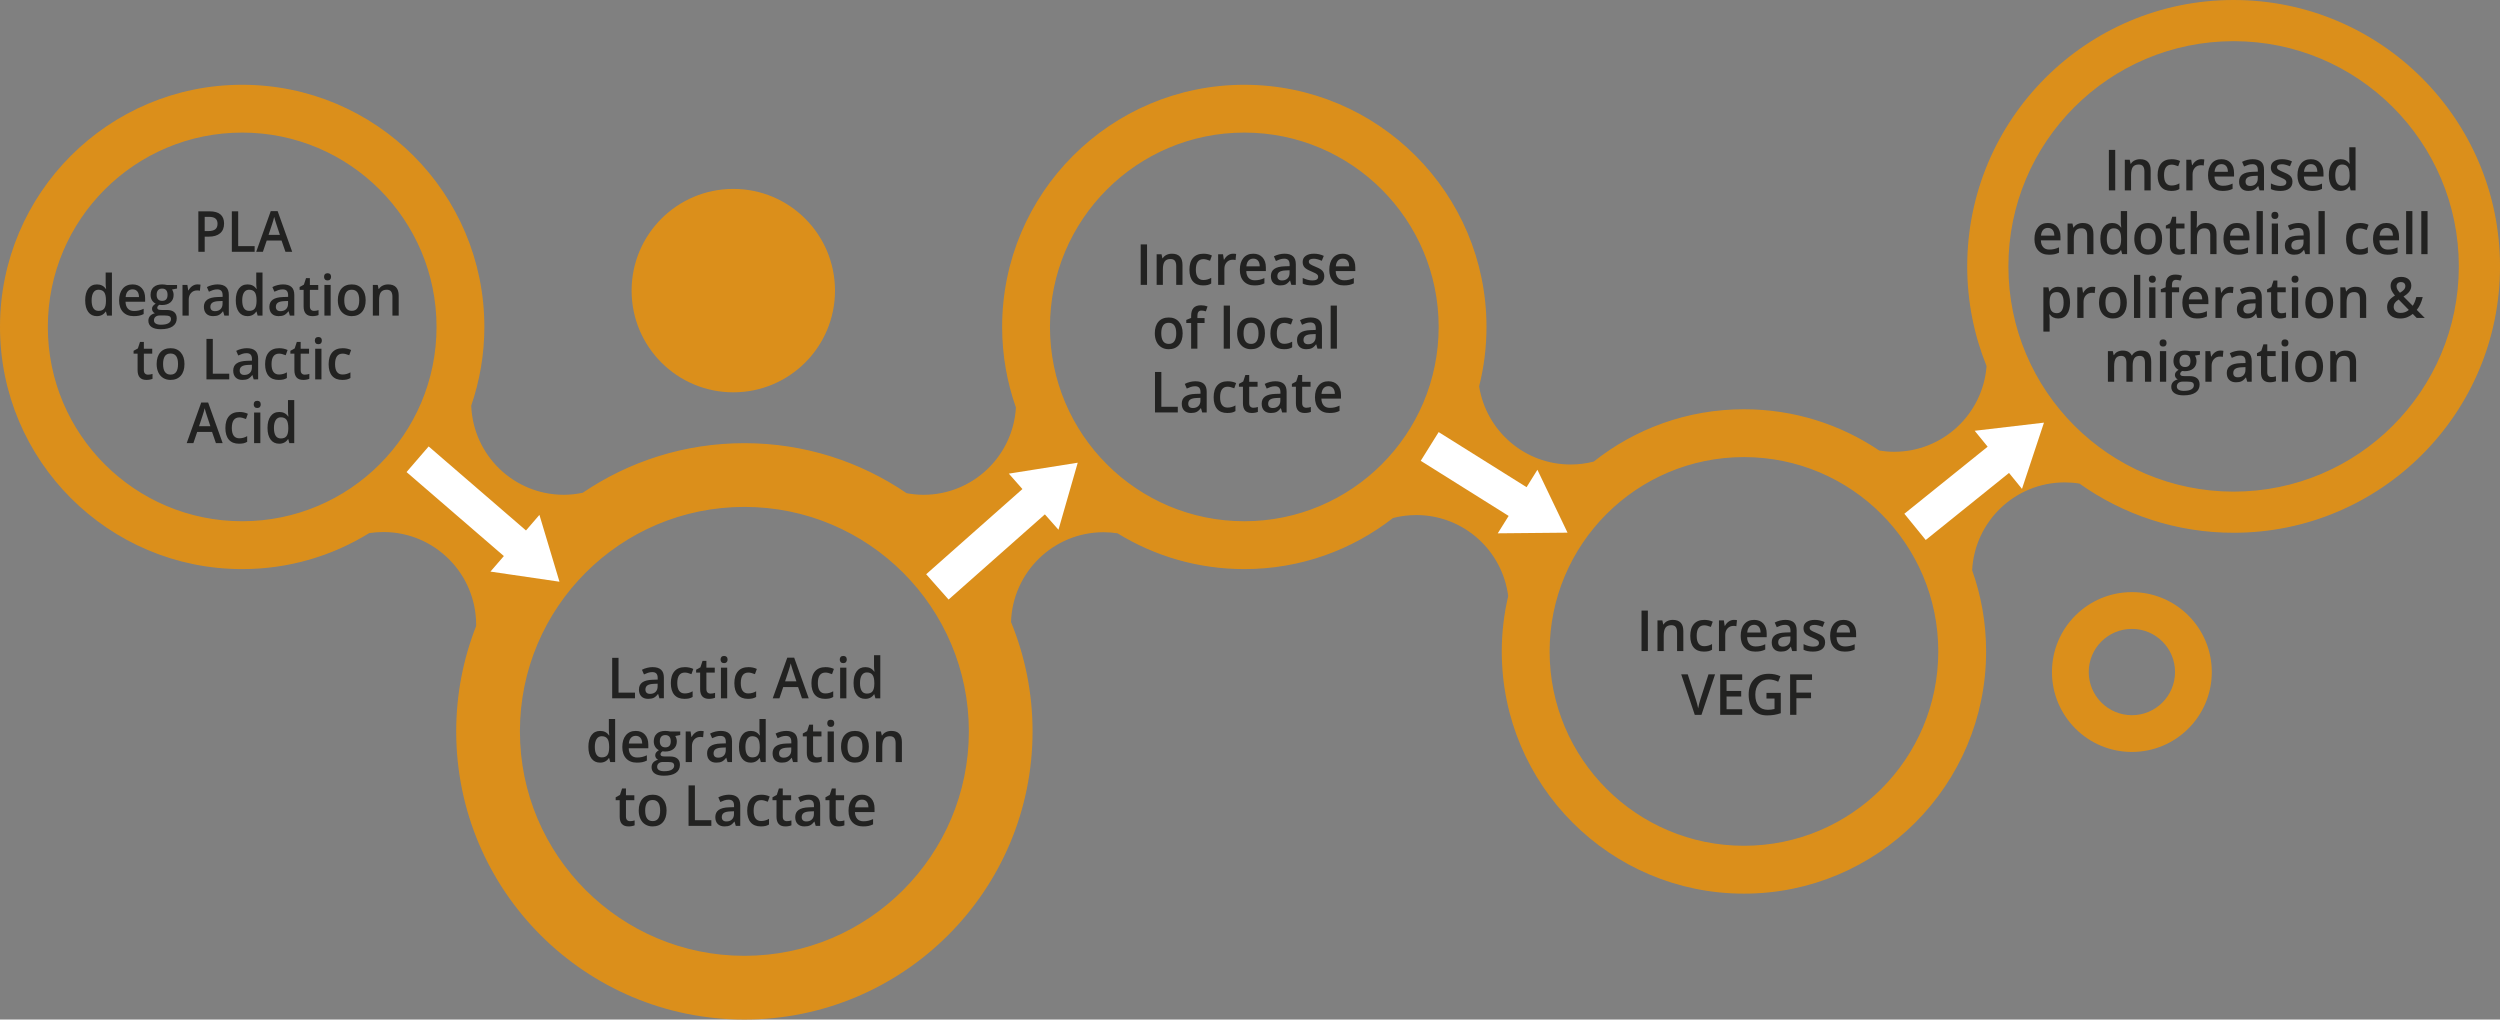 <?xml version="1.0" encoding="utf-8"?>
<!-- Generator: Adobe Illustrator 16.0.4, SVG Export Plug-In . SVG Version: 6.00 Build 0)  -->
<!DOCTYPE svg PUBLIC "-//W3C//DTD SVG 1.1//EN" "http://www.w3.org/Graphics/SVG/1.1/DTD/svg11.dtd">
<svg version="1.1" id="Calque_1" xmlns="http://www.w3.org/2000/svg" xmlns:xlink="http://www.w3.org/1999/xlink" x="0px" y="0px"
	 width="1058.227px" height="431.558px" viewBox="0 0 1058.227 431.558" enable-background="new 0 0 1058.227 431.558"
	 xml:space="preserve">
<rect x="0" y="0" width="1058.227" height="431.558" fill="#808080" stroke="none"/>
<path fill="#DB8F1B" d="M902.413,302.738c-10.09,0-18.273-8.194-18.273-18.285c0-10.086,8.184-18.248,18.273-18.248
	c10.082,0,18.261,8.162,18.261,18.248C920.674,294.543,912.495,302.738,902.413,302.738 M902.413,250.639
	c-18.688,0-33.838,15.149-33.838,33.813c0,18.693,15.149,33.839,33.838,33.839c18.673,0,33.818-15.146,33.818-33.839
	C936.231,265.789,921.086,250.639,902.413,250.639"/>
<path fill="#DB8F1B" d="M945.466,208.102c-52.652,0-95.332-42.697-95.332-95.341c0-52.645,42.68-95.337,95.332-95.337
	s95.332,42.692,95.332,95.337C1040.798,165.405,998.118,208.102,945.466,208.102 M738.2,358.01
	c-45.435,0-82.263-36.829-82.263-82.269c0-45.424,36.828-82.261,82.263-82.261c45.425,0,82.257,36.837,82.257,82.261
	C820.457,321.181,783.625,358.01,738.2,358.01 M526.705,220.636c-45.427,0-82.264-36.812-82.264-82.24
	c0-45.432,36.837-82.272,82.264-82.272c45.436,0,82.268,36.84,82.268,82.272C608.973,183.824,572.141,220.636,526.705,220.636
	 M315.084,404.593c-52.467,0-95.009-42.542-95.009-95.014c0-52.471,42.542-95.013,95.009-95.013
	c52.471,0,95.026,42.542,95.026,95.013C410.11,362.051,367.555,404.593,315.084,404.593 M102.509,220.636
	c-45.435,0-82.264-36.812-82.264-82.24c0-45.432,36.829-82.272,82.264-82.272c45.436,0,82.273,36.84,82.273,82.272
	C184.782,183.824,147.945,220.636,102.509,220.636 M945.466,0c-62.271,0-112.761,50.495-112.761,112.761
	c0,14.923,2.922,29.155,8.19,42.195c-1.535,20.285-18.438,36.279-39.127,36.279c-2.15,0-4.26-0.186-6.312-0.526
	c-16.357-11.031-36.057-17.473-57.256-17.473c-24.039,0-46.122,8.297-63.599,22.149c-3.128,0.8-6.389,1.236-9.759,1.236
	c-19.59,0-35.774-14.353-38.744-33.095c2.04-8.045,3.116-16.462,3.116-25.13c0-56.621-45.905-102.509-102.51-102.509
	S424.196,81.775,424.196,138.396c0,11.957,2.077,23.429,5.835,34.105c-1.208,20.592-18.244,36.946-39.152,36.946
	c-2.429,0-4.8-0.255-7.108-0.679c-19.566-13.347-43.209-21.178-68.687-21.178c-25.361,0-48.911,7.754-68.424,20.996
	c-2.582,0.538-5.253,0.857-7.997,0.857c-21.174,0-38.392-16.77-39.197-37.738c3.577-10.454,5.561-21.651,5.561-33.309
	c0-56.621-45.892-102.509-102.518-102.509C45.897,35.887,0,81.775,0,138.396c0,56.617,45.897,102.497,102.509,102.497
	c19.724,0,38.138-5.577,53.772-15.238c1.96-0.287,3.953-0.453,6.001-0.453c21.696,0,39.269,17.586,39.269,39.278l-0.027,0.562
	c-5.403,13.808-8.418,28.819-8.418,44.538c0,67.374,54.605,121.979,121.978,121.979c67.362,0,121.986-54.604,121.986-121.979
	c0-16.39-3.249-32.012-9.116-46.28c0.679-21.109,17.933-38.021,39.217-38.021c1.996,0,3.948,0.171,5.867,0.462
	c15.61,9.604,33.988,15.152,53.667,15.152c23.74,0,45.57-8.078,62.949-21.635c3.144-0.805,6.437-1.237,9.832-1.237
	c19.998,0,36.472,14.964,38.924,34.3c-1.772,7.52-2.727,15.359-2.727,23.421c0,56.612,45.893,102.529,102.517,102.529
	c56.605,0,102.502-45.917,102.502-102.529c0-12.062-2.085-23.614-5.916-34.364c1.075-20.713,18.172-37.184,39.172-37.184
	c2.134,0,4.215,0.165,6.256,0.497c18.418,13.097,40.922,20.823,65.252,20.823c62.266,0,112.761-50.467,112.761-112.753
	C1058.227,50.495,1007.731,0,945.466,0"/>
<path fill="#DB8F1B" d="M310.408,79.963c-23.781,0-43.052,19.271-43.052,43.056c0,23.776,19.271,43.047,43.052,43.047
	c23.78,0,43.039-19.271,43.039-43.047C353.447,99.234,334.188,79.963,310.408,79.963"/>
<path fill="#FFFFFF" d="M855.889,206.937l-5.49-6.744l-35.258,28.382l-9.044-11.111l35.257-28.38l-5.487-6.74l29.325-3.442
	L855.889,206.937z M633.988,225.75l4.605-7.366l-37.208-23.324l7.585-12.159l37.213,23.315l4.586-7.362l12.75,26.617L633.988,225.75
	z M448.039,224.235l-5.75-6.51l-40.761,36.061l-9.488-10.715l40.744-36.062l-5.754-6.521l29.167-4.631L448.039,224.235z
	 M172.087,199.82l9.354-10.85l41.206,35.572l5.681-6.595l8.493,28.293l-29.223-4.287l5.681-6.573L172.087,199.82z"/>
<path fill="#222221" d="M94.848,94.631c0,1.79-0.562,3.161-1.687,4.114c-1.125,0.953-2.726,1.429-4.804,1.429h-1.71v6.411h-2.688
	V89.452h4.736c2.055,0,3.594,0.437,4.618,1.312C94.336,91.639,94.848,92.928,94.848,94.631 M86.647,97.819h1.429
	c1.38,0,2.392-0.25,3.037-0.75s0.968-1.281,0.968-2.344c0-0.984-0.289-1.718-0.866-2.203c-0.578-0.484-1.478-0.726-2.7-0.726h-1.868
	V97.819z"/>
<polygon fill="#222221" points="98.133,106.584 98.133,89.452 100.821,89.452 100.821,104.183 107.785,104.183 107.785,106.584 "/>
<path fill="#222221" d="M120.825,106.584l-1.643-4.758h-6.288l-1.609,4.758h-2.835l6.154-17.203h2.925l6.153,17.203H120.825z
	 M118.474,99.413l-1.542-4.664c-0.112-0.313-0.268-0.805-0.466-1.477c-0.199-0.671-0.336-1.164-0.411-1.476
	c-0.203,0.961-0.499,2.012-0.889,3.152l-1.484,4.465H118.474z"/>
<path fill="#222221" d="M41,133.819c-1.553,0-2.765-0.586-3.634-1.758c-0.87-1.172-1.305-2.817-1.305-4.934
	c0-2.125,0.44-3.779,1.321-4.963c0.882-1.183,2.102-1.775,3.662-1.775c1.635,0,2.88,0.629,3.735,1.887h0.136
	c-0.128-0.93-0.192-1.664-0.192-2.204v-4.722h2.655v18.234h-2.07l-0.461-1.699h-0.124C43.875,133.174,42.634,133.819,41,133.819
	 M41.708,131.592c1.087,0,1.879-0.318,2.374-0.955c0.495-0.637,0.75-1.67,0.765-3.1v-0.386c0-1.633-0.255-2.793-0.765-3.481
	c-0.51-0.687-1.309-1.031-2.396-1.031c-0.931,0-1.647,0.392-2.149,1.178c-0.503,0.785-0.754,1.904-0.754,3.357
	c0,1.438,0.244,2.533,0.731,3.287C40.002,131.215,40.733,131.592,41.708,131.592"/>
<path fill="#222221" d="M56.592,133.819c-1.935,0-3.448-0.588-4.54-1.764c-1.09-1.176-1.636-2.795-1.636-4.857
	c0-2.118,0.506-3.782,1.518-4.993c1.013-1.21,2.404-1.816,4.174-1.816c1.643,0,2.94,0.52,3.893,1.559
	c0.952,1.039,1.428,2.468,1.428,4.289v1.488h-8.291c0.037,1.258,0.364,2.225,0.979,2.9c0.615,0.676,1.481,1.014,2.598,1.014
	c0.736,0,1.42-0.072,2.054-0.217c0.633-0.144,1.314-0.384,2.042-0.72v2.238c-0.645,0.32-1.298,0.547-1.958,0.68
	C58.193,133.752,57.44,133.819,56.592,133.819 M56.108,122.475c-0.84,0-1.513,0.277-2.019,0.832
	c-0.506,0.555-0.809,1.363-0.906,2.426h5.648c-0.015-1.07-0.263-1.881-0.743-2.432C57.608,122.75,56.948,122.475,56.108,122.475"/>
<path fill="#222221" d="M74.941,120.624v1.511l-2.126,0.411c0.195,0.273,0.356,0.609,0.484,1.007
	c0.127,0.399,0.191,0.821,0.191,1.266c0,1.336-0.443,2.387-1.328,3.152c-0.884,0.766-2.103,1.149-3.656,1.149
	c-0.397,0-0.757-0.031-1.08-0.094c-0.57,0.367-0.855,0.797-0.855,1.289c0,0.297,0.133,0.52,0.399,0.668
	c0.267,0.148,0.756,0.223,1.469,0.223h2.171c1.373,0,2.415,0.304,3.128,0.914c0.712,0.609,1.068,1.488,1.068,2.637
	c0,1.468-0.581,2.601-1.744,3.398c-1.162,0.797-2.842,1.195-5.04,1.195c-1.695,0-2.989-0.312-3.881-0.937s-1.339-1.516-1.339-2.672
	c0-0.797,0.242-1.467,0.726-2.01s1.161-0.92,2.031-1.131c-0.353-0.156-0.644-0.408-0.872-0.756
	c-0.229-0.347-0.344-0.713-0.344-1.095c0-0.485,0.132-0.895,0.395-1.231c0.262-0.336,0.652-0.668,1.169-0.996
	c-0.645-0.289-1.168-0.76-1.569-1.412c-0.401-0.652-0.602-1.416-0.602-2.291c0-1.406,0.426-2.496,1.277-3.27
	c0.851-0.773,2.064-1.16,3.64-1.16c0.352,0,0.721,0.026,1.107,0.076c0.387,0.051,0.677,0.104,0.873,0.159H74.941z M65.165,135.6
	c0,0.594,0.257,1.051,0.771,1.371c0.513,0.321,1.235,0.481,2.165,0.481c1.44,0,2.512-0.215,3.218-0.645
	c0.705-0.429,1.057-1,1.057-1.711c0-0.562-0.193-0.963-0.579-1.201c-0.387-0.238-1.104-0.357-2.155-0.357H67.64
	c-0.757,0-1.36,0.185-1.806,0.556C65.388,134.465,65.165,134.967,65.165,135.6 M66.301,124.819c0,0.812,0.201,1.437,0.602,1.875
	s0.977,0.656,1.727,0.656c1.53,0,2.295-0.851,2.295-2.554c0-0.844-0.189-1.495-0.568-1.952c-0.379-0.457-0.955-0.685-1.727-0.685
	c-0.765,0-1.345,0.226-1.738,0.68C66.498,123.292,66.301,123.952,66.301,124.819"/>
<path fill="#222221" d="M83.559,120.389c0.533,0,0.971,0.039,1.316,0.117l-0.258,2.567c-0.375-0.094-0.766-0.141-1.17-0.141
	c-1.058,0-1.915,0.359-2.571,1.078c-0.656,0.719-0.984,1.652-0.984,2.801v6.773h-2.644v-12.961h2.07l0.348,2.286h0.136
	c0.412-0.774,0.95-1.387,1.614-1.84C82.08,120.616,82.793,120.389,83.559,120.389"/>
<path fill="#222221" d="M94.966,133.584l-0.529-1.805h-0.09c-0.6,0.789-1.204,1.326-1.811,1.612
	c-0.608,0.285-1.388,0.427-2.341,0.427c-1.222,0-2.176-0.343-2.862-1.031c-0.687-0.687-1.03-1.66-1.03-2.918
	c0-1.336,0.476-2.344,1.429-3.023c0.952-0.68,2.403-1.051,4.354-1.114l2.149-0.07v-0.691c0-0.828-0.186-1.448-0.558-1.858
	c-0.371-0.41-0.946-0.615-1.726-0.615c-0.638,0-1.249,0.098-1.834,0.293c-0.585,0.195-1.148,0.426-1.688,0.691l-0.855-1.968
	c0.676-0.368,1.414-0.647,2.217-0.838c0.802-0.192,1.56-0.287,2.272-0.287c1.583,0,2.777,0.359,3.583,1.078
	c0.806,0.719,1.21,1.847,1.21,3.387v8.73H94.966z M91.028,131.709c0.96,0,1.731-0.279,2.312-0.838
	c0.581-0.558,0.872-1.342,0.872-2.35v-1.124l-1.598,0.07c-1.245,0.047-2.15,0.263-2.716,0.65c-0.567,0.387-0.85,0.979-0.85,1.776
	c0,0.578,0.165,1.025,0.495,1.341C89.874,131.551,90.368,131.709,91.028,131.709"/>
<path fill="#222221" d="M104.743,133.819c-1.553,0-2.765-0.586-3.634-1.758c-0.87-1.172-1.305-2.817-1.305-4.934
	c0-2.125,0.44-3.779,1.321-4.963c0.882-1.183,2.102-1.775,3.662-1.775c1.635,0,2.88,0.629,3.735,1.887h0.136
	c-0.128-0.93-0.192-1.664-0.192-2.204v-4.722h2.655v18.234h-2.07l-0.461-1.699h-0.124
	C107.618,133.174,106.377,133.819,104.743,133.819 M105.451,131.592c1.087,0,1.879-0.318,2.374-0.955
	c0.495-0.637,0.75-1.67,0.765-3.1v-0.386c0-1.633-0.255-2.793-0.765-3.481c-0.51-0.687-1.309-1.031-2.396-1.031
	c-0.931,0-1.647,0.392-2.149,1.178c-0.503,0.785-0.754,1.904-0.754,3.357c0,1.438,0.244,2.533,0.731,3.287
	C103.745,131.215,104.476,131.592,105.451,131.592"/>
<path fill="#222221" d="M122.687,133.584l-0.529-1.805h-0.09c-0.6,0.789-1.204,1.326-1.811,1.612
	c-0.608,0.285-1.388,0.427-2.341,0.427c-1.222,0-2.176-0.343-2.862-1.031c-0.687-0.687-1.03-1.66-1.03-2.918
	c0-1.336,0.476-2.344,1.429-3.023c0.952-0.68,2.403-1.051,4.354-1.114l2.149-0.07v-0.691c0-0.828-0.186-1.448-0.558-1.858
	c-0.371-0.41-0.946-0.615-1.726-0.615c-0.638,0-1.249,0.098-1.834,0.293c-0.585,0.195-1.148,0.426-1.688,0.691l-0.855-1.968
	c0.676-0.368,1.414-0.647,2.217-0.838c0.802-0.192,1.56-0.287,2.272-0.287c1.583,0,2.777,0.359,3.583,1.078
	c0.806,0.719,1.21,1.847,1.21,3.387v8.73H122.687z M118.749,131.709c0.96,0,1.731-0.279,2.312-0.838
	c0.581-0.558,0.872-1.342,0.872-2.35v-1.124l-1.598,0.07c-1.245,0.047-2.15,0.263-2.716,0.65c-0.567,0.387-0.85,0.979-0.85,1.776
	c0,0.578,0.165,1.025,0.495,1.341C117.594,131.551,118.088,131.709,118.749,131.709"/>
<path fill="#222221" d="M132.901,131.592c0.645,0,1.29-0.105,1.935-0.316v2.074c-0.292,0.133-0.669,0.244-1.13,0.334
	c-0.462,0.09-0.94,0.135-1.435,0.135c-2.505,0-3.757-1.375-3.757-4.125v-6.985h-1.699v-1.219l1.822-1.007l0.9-2.743h1.632v2.883
	h3.544v2.086h-3.544v6.938c0,0.664,0.159,1.154,0.478,1.47C131.965,131.435,132.383,131.592,132.901,131.592"/>
<path fill="#222221" d="M137.165,117.189c0-0.492,0.129-0.871,0.388-1.136c0.259-0.266,0.628-0.399,1.108-0.399
	c0.465,0,0.827,0.133,1.086,0.399c0.259,0.265,0.388,0.644,0.388,1.136c0,0.469-0.129,0.838-0.388,1.108
	c-0.259,0.27-0.621,0.404-1.086,0.404c-0.48,0-0.849-0.135-1.108-0.404C137.293,118.028,137.165,117.659,137.165,117.189
	 M139.966,133.584h-2.644v-12.961h2.644V133.584z"/>
<path fill="#222221" d="M154.782,127.081c0,2.117-0.521,3.77-1.564,4.957c-1.042,1.188-2.493,1.781-4.353,1.781
	c-1.163,0-2.19-0.273-3.083-0.82c-0.892-0.547-1.579-1.332-2.058-2.355c-0.481-1.024-0.721-2.211-0.721-3.563
	c0-2.102,0.518-3.742,1.553-4.922c1.035-1.18,2.494-1.769,4.376-1.769c1.8,0,3.225,0.603,4.275,1.81
	S154.782,125.034,154.782,127.081 M145.726,127.081c0,2.992,1.061,4.488,3.184,4.488c2.1,0,3.149-1.496,3.149-4.488
	c0-2.961-1.057-4.441-3.172-4.441c-1.11,0-1.914,0.382-2.413,1.148S145.726,125.65,145.726,127.081"/>
<path fill="#222221" d="M168.766,133.584h-2.655v-7.969c0-1-0.193-1.746-0.579-2.238c-0.387-0.492-1-0.738-1.84-0.738
	c-1.117,0-1.935,0.343-2.452,1.031c-0.518,0.687-0.777,1.84-0.777,3.457v6.457h-2.643v-12.961h2.07l0.371,1.699h0.135
	c0.375-0.617,0.907-1.093,1.598-1.429c0.689-0.336,1.454-0.504,2.294-0.504c2.985,0,4.478,1.582,4.478,4.746V133.584z"/>
<path fill="#222221" d="M62.628,158.592c0.645,0,1.29-0.105,1.935-0.316v2.074c-0.292,0.133-0.669,0.244-1.13,0.334
	c-0.462,0.09-0.94,0.135-1.435,0.135c-2.505,0-3.757-1.375-3.757-4.125v-6.985h-1.699v-1.219l1.822-1.007l0.9-2.743h1.632v2.883
	h3.544v2.086h-3.544v6.938c0,0.664,0.159,1.154,0.478,1.47C61.692,158.435,62.11,158.592,62.628,158.592"/>
<path fill="#222221" d="M78.085,154.081c0,2.117-0.521,3.77-1.564,4.957c-1.042,1.188-2.493,1.781-4.353,1.781
	c-1.163,0-2.19-0.273-3.083-0.82c-0.892-0.547-1.579-1.332-2.058-2.355c-0.481-1.024-0.721-2.211-0.721-3.563
	c0-2.102,0.518-3.742,1.553-4.922c1.035-1.18,2.494-1.769,4.376-1.769c1.8,0,3.225,0.603,4.275,1.81S78.085,152.034,78.085,154.081
	 M69.029,154.081c0,2.992,1.061,4.488,3.184,4.488c2.1,0,3.149-1.496,3.149-4.488c0-2.961-1.057-4.441-3.172-4.441
	c-1.11,0-1.914,0.382-2.413,1.148S69.029,152.65,69.029,154.081"/>
<polygon fill="#222221" points="87.389,160.584 87.389,143.452 90.077,143.452 90.077,158.183 97.041,158.183 97.041,160.584 "/>
<path fill="#222221" d="M107.381,160.584l-0.529-1.805h-0.09c-0.6,0.789-1.204,1.326-1.811,1.612
	c-0.608,0.285-1.388,0.427-2.341,0.427c-1.222,0-2.176-0.343-2.862-1.031c-0.687-0.687-1.03-1.66-1.03-2.918
	c0-1.336,0.476-2.344,1.429-3.023c0.952-0.68,2.403-1.051,4.354-1.114l2.149-0.07v-0.691c0-0.828-0.186-1.448-0.558-1.858
	c-0.371-0.41-0.946-0.615-1.726-0.615c-0.638,0-1.249,0.098-1.834,0.293c-0.585,0.195-1.148,0.426-1.688,0.691l-0.855-1.968
	c0.676-0.368,1.414-0.647,2.217-0.838c0.802-0.192,1.56-0.287,2.272-0.287c1.583,0,2.777,0.359,3.583,1.078
	c0.806,0.719,1.21,1.847,1.21,3.387v8.73H107.381z M103.443,158.709c0.96,0,1.731-0.279,2.312-0.838
	c0.581-0.558,0.872-1.342,0.872-2.35v-1.124l-1.598,0.07c-1.245,0.047-2.15,0.263-2.716,0.65c-0.567,0.387-0.85,0.979-0.85,1.776
	c0,0.578,0.165,1.025,0.495,1.341C102.288,158.551,102.783,158.709,103.443,158.709"/>
<path fill="#222221" d="M117.978,160.819c-1.883,0-3.313-0.572-4.292-1.717c-0.979-1.144-1.468-2.787-1.468-4.928
	c0-2.179,0.511-3.855,1.535-5.027s2.503-1.758,4.438-1.758c1.313,0,2.494,0.254,3.544,0.762l-0.799,2.215
	c-1.117-0.453-2.04-0.68-2.767-0.68c-2.152,0-3.229,1.488-3.229,4.465c0,1.453,0.268,2.545,0.805,3.275
	c0.536,0.731,1.321,1.096,2.357,1.096c1.177,0,2.291-0.305,3.341-0.914v2.402c-0.473,0.289-0.977,0.497-1.513,0.622
	C119.394,160.757,118.743,160.819,117.978,160.819"/>
<path fill="#222221" d="M129.003,158.592c0.645,0,1.29-0.105,1.935-0.316v2.074c-0.292,0.133-0.669,0.244-1.13,0.334
	c-0.462,0.09-0.94,0.135-1.435,0.135c-2.505,0-3.757-1.375-3.757-4.125v-6.985h-1.699v-1.219l1.822-1.007l0.9-2.743h1.632v2.883
	h3.544v2.086h-3.544v6.938c0,0.664,0.159,1.154,0.478,1.47C128.067,158.435,128.485,158.592,129.003,158.592"/>
<path fill="#222221" d="M133.267,144.189c0-0.492,0.129-0.871,0.388-1.136c0.259-0.266,0.628-0.399,1.108-0.399
	c0.465,0,0.827,0.133,1.086,0.399c0.259,0.265,0.388,0.644,0.388,1.136c0,0.469-0.129,0.838-0.388,1.108
	c-0.259,0.27-0.621,0.404-1.086,0.404c-0.48,0-0.849-0.135-1.108-0.404C133.396,145.028,133.267,144.659,133.267,144.189
	 M136.067,160.584h-2.644v-12.961h2.644V160.584z"/>
<path fill="#222221" d="M144.866,160.819c-1.883,0-3.313-0.572-4.292-1.717c-0.979-1.144-1.468-2.787-1.468-4.928
	c0-2.179,0.511-3.855,1.535-5.027s2.503-1.758,4.438-1.758c1.313,0,2.494,0.254,3.544,0.762l-0.799,2.215
	c-1.117-0.453-2.04-0.68-2.767-0.68c-2.152,0-3.229,1.488-3.229,4.465c0,1.453,0.268,2.545,0.805,3.275
	c0.536,0.731,1.321,1.096,2.357,1.096c1.177,0,2.291-0.305,3.341-0.914v2.402c-0.473,0.289-0.977,0.497-1.513,0.622
	C146.282,160.757,145.631,160.819,144.866,160.819"/>
<path fill="#222221" d="M91.4,187.584l-1.643-4.758h-6.288l-1.609,4.758h-2.835l6.154-17.203h2.925l6.153,17.203H91.4z
	 M89.049,180.413l-1.542-4.664c-0.112-0.313-0.268-0.805-0.466-1.477c-0.199-0.671-0.336-1.164-0.411-1.476
	c-0.203,0.961-0.499,2.012-0.889,3.152l-1.484,4.465H89.049z"/>
<path fill="#222221" d="M101.165,187.819c-1.883,0-3.313-0.572-4.292-1.717c-0.979-1.144-1.468-2.787-1.468-4.928
	c0-2.179,0.511-3.855,1.535-5.027s2.503-1.758,4.438-1.758c1.313,0,2.494,0.254,3.544,0.762l-0.799,2.215
	c-1.117-0.453-2.04-0.68-2.767-0.68c-2.152,0-3.229,1.488-3.229,4.465c0,1.453,0.268,2.545,0.805,3.275
	c0.536,0.731,1.321,1.096,2.357,1.096c1.177,0,2.291-0.305,3.341-0.914v2.402c-0.473,0.289-0.977,0.497-1.513,0.622
	C102.581,187.757,101.93,187.819,101.165,187.819"/>
<path fill="#222221" d="M107.397,171.189c0-0.492,0.129-0.871,0.388-1.136c0.259-0.266,0.628-0.399,1.108-0.399
	c0.465,0,0.827,0.133,1.086,0.399c0.259,0.265,0.388,0.644,0.388,1.136c0,0.469-0.129,0.838-0.388,1.108
	c-0.259,0.27-0.621,0.404-1.086,0.404c-0.48,0-0.849-0.135-1.108-0.404C107.526,172.028,107.397,171.659,107.397,171.189
	 M110.199,187.584h-2.644v-12.961h2.644V187.584z"/>
<path fill="#222221" d="M118.175,187.819c-1.553,0-2.765-0.586-3.634-1.758c-0.87-1.172-1.305-2.817-1.305-4.934
	c0-2.125,0.44-3.779,1.321-4.963c0.882-1.183,2.102-1.775,3.662-1.775c1.635,0,2.88,0.629,3.735,1.887h0.136
	c-0.128-0.93-0.192-1.664-0.192-2.204v-4.722h2.655v18.234h-2.07l-0.461-1.699h-0.124
	C121.05,187.174,119.809,187.819,118.175,187.819 M118.883,185.592c1.087,0,1.879-0.318,2.374-0.955
	c0.495-0.637,0.75-1.67,0.765-3.1v-0.386c0-1.633-0.255-2.793-0.765-3.481c-0.51-0.687-1.309-1.031-2.396-1.031
	c-0.931,0-1.647,0.392-2.149,1.178c-0.503,0.785-0.754,1.904-0.754,3.357c0,1.438,0.244,2.533,0.731,3.287
	C117.177,185.215,117.908,185.592,118.883,185.592"/>
<polygon fill="#222221" points="259.13,295.584 259.13,278.452 261.818,278.452 261.818,293.182 268.782,293.182 268.782,295.584 
	"/>
<path fill="#222221" d="M279.122,295.584l-0.529-1.805h-0.09c-0.6,0.789-1.204,1.326-1.811,1.611
	c-0.608,0.285-1.388,0.428-2.341,0.428c-1.222,0-2.176-0.344-2.862-1.031c-0.687-0.688-1.03-1.66-1.03-2.918
	c0-1.336,0.476-2.344,1.429-3.023c0.952-0.68,2.403-1.051,4.354-1.113l2.149-0.07v-0.691c0-0.828-0.186-1.447-0.558-1.857
	c-0.371-0.41-0.946-0.615-1.726-0.615c-0.638,0-1.249,0.098-1.834,0.293s-1.148,0.426-1.688,0.691l-0.855-1.969
	c0.676-0.368,1.414-0.646,2.217-0.838c0.802-0.191,1.56-0.287,2.272-0.287c1.583,0,2.777,0.359,3.583,1.078
	c0.806,0.719,1.21,1.848,1.21,3.387v8.73H279.122z M275.184,293.709c0.96,0,1.731-0.279,2.312-0.838s0.872-1.342,0.872-2.351v-1.124
	l-1.598,0.07c-1.245,0.047-2.15,0.264-2.716,0.65c-0.567,0.387-0.85,0.979-0.85,1.775c0,0.578,0.165,1.025,0.495,1.342
	C274.028,293.551,274.523,293.709,275.184,293.709"/>
<path fill="#222221" d="M289.719,295.819c-1.883,0-3.313-0.572-4.292-1.717s-1.468-2.787-1.468-4.928
	c0-2.18,0.511-3.855,1.535-5.027s2.503-1.758,4.438-1.758c1.313,0,2.494,0.254,3.544,0.762l-0.799,2.215
	c-1.117-0.453-2.04-0.68-2.767-0.68c-2.152,0-3.229,1.488-3.229,4.465c0,1.453,0.268,2.545,0.805,3.275
	c0.536,0.73,1.321,1.096,2.357,1.096c1.177,0,2.291-0.305,3.341-0.914v2.402c-0.473,0.289-0.977,0.496-1.513,0.621
	C291.135,295.756,290.484,295.819,289.719,295.819"/>
<path fill="#222221" d="M300.744,293.592c0.645,0,1.29-0.104,1.935-0.316v2.074c-0.292,0.133-0.669,0.244-1.13,0.334
	c-0.462,0.09-0.94,0.135-1.435,0.135c-2.505,0-3.757-1.375-3.757-4.125v-6.984h-1.699v-1.219l1.822-1.008l0.9-2.742h1.632v2.883
	h3.544v2.086h-3.544v6.938c0,0.664,0.159,1.154,0.478,1.471C299.808,293.434,300.226,293.592,300.744,293.592"/>
<path fill="#222221" d="M305.008,279.19c0-0.492,0.13-0.871,0.388-1.137c0.259-0.266,0.628-0.398,1.108-0.398
	c0.466,0,0.827,0.133,1.086,0.398c0.259,0.266,0.388,0.645,0.388,1.137c0,0.469-0.129,0.838-0.388,1.107
	c-0.259,0.27-0.62,0.404-1.086,0.404c-0.48,0-0.849-0.135-1.108-0.404C305.138,280.028,305.008,279.659,305.008,279.19
	 M307.81,295.584h-2.644v-12.961h2.644V295.584z"/>
<path fill="#222221" d="M316.606,295.819c-1.883,0-3.313-0.572-4.292-1.717s-1.468-2.787-1.468-4.928
	c0-2.18,0.511-3.855,1.535-5.027s2.503-1.758,4.438-1.758c1.313,0,2.494,0.254,3.544,0.762l-0.799,2.215
	c-1.117-0.453-2.04-0.68-2.767-0.68c-2.152,0-3.229,1.488-3.229,4.465c0,1.453,0.268,2.545,0.805,3.275
	c0.536,0.73,1.321,1.096,2.357,1.096c1.177,0,2.291-0.305,3.341-0.914v2.402c-0.473,0.289-0.977,0.496-1.513,0.621
	C318.022,295.756,317.372,295.819,316.606,295.819"/>
<path fill="#222221" d="M339.466,295.584l-1.643-4.758h-6.288l-1.609,4.758h-2.835l6.154-17.203h2.925l6.153,17.203H339.466z
	 M337.115,288.413l-1.542-4.664c-0.112-0.312-0.268-0.805-0.466-1.477c-0.199-0.671-0.336-1.164-0.411-1.477
	c-0.203,0.961-0.499,2.013-0.889,3.152l-1.484,4.465H337.115z"/>
<path fill="#222221" d="M349.231,295.819c-1.883,0-3.313-0.572-4.292-1.717s-1.468-2.787-1.468-4.928
	c0-2.18,0.511-3.855,1.535-5.027s2.503-1.758,4.438-1.758c1.313,0,2.494,0.254,3.544,0.762l-0.799,2.215
	c-1.117-0.453-2.04-0.68-2.767-0.68c-2.152,0-3.229,1.488-3.229,4.465c0,1.453,0.268,2.545,0.805,3.275
	c0.536,0.73,1.321,1.096,2.357,1.096c1.177,0,2.291-0.305,3.341-0.914v2.402c-0.473,0.289-0.977,0.496-1.513,0.621
	C350.647,295.756,349.997,295.819,349.231,295.819"/>
<path fill="#222221" d="M355.463,279.19c0-0.492,0.13-0.871,0.388-1.137c0.259-0.266,0.628-0.398,1.108-0.398
	c0.466,0,0.828,0.133,1.086,0.398c0.259,0.266,0.389,0.645,0.389,1.137c0,0.469-0.13,0.838-0.389,1.107
	c-0.258,0.27-0.62,0.404-1.086,0.404c-0.48,0-0.849-0.135-1.108-0.404C355.594,280.028,355.463,279.659,355.463,279.19
	 M358.266,295.584h-2.644v-12.961h2.644V295.584z"/>
<path fill="#222221" d="M366.242,295.819c-1.553,0-2.765-0.586-3.634-1.758c-0.87-1.172-1.305-2.816-1.305-4.934
	c0-2.125,0.44-3.779,1.321-4.963c0.882-1.184,2.102-1.775,3.662-1.775c1.635,0,2.88,0.629,3.735,1.887h0.136
	c-0.128-0.93-0.192-1.663-0.192-2.203v-4.723h2.655v18.234h-2.07l-0.461-1.699h-0.124
	C369.117,295.174,367.876,295.819,366.242,295.819 M366.95,293.592c1.087,0,1.879-0.318,2.374-0.955s0.75-1.67,0.765-3.1v-0.387
	c0-1.633-0.255-2.793-0.765-3.48c-0.51-0.688-1.309-1.031-2.396-1.031c-0.931,0-1.647,0.393-2.149,1.178
	c-0.503,0.785-0.754,1.904-0.754,3.357c0,1.438,0.244,2.533,0.731,3.287C365.244,293.215,365.975,293.592,366.95,293.592"/>
<path fill="#222221" d="M254,322.819c-1.553,0-2.765-0.586-3.634-1.758c-0.87-1.172-1.305-2.816-1.305-4.934
	c0-2.125,0.44-3.779,1.321-4.963c0.882-1.184,2.102-1.775,3.662-1.775c1.635,0,2.88,0.629,3.735,1.887h0.136
	c-0.128-0.93-0.192-1.663-0.192-2.203v-4.723h2.655v18.234h-2.07l-0.461-1.699h-0.124C256.875,322.174,255.634,322.819,254,322.819
	 M254.708,320.592c1.087,0,1.879-0.318,2.374-0.955s0.75-1.67,0.765-3.1v-0.387c0-1.633-0.255-2.793-0.765-3.48
	c-0.51-0.688-1.309-1.031-2.396-1.031c-0.931,0-1.647,0.393-2.149,1.178c-0.503,0.785-0.754,1.904-0.754,3.357
	c0,1.438,0.244,2.533,0.731,3.287C253.002,320.215,253.733,320.592,254.708,320.592"/>
<path fill="#222221" d="M269.592,322.819c-1.935,0-3.448-0.588-4.54-1.764c-1.09-1.176-1.636-2.795-1.636-4.857
	c0-2.117,0.506-3.781,1.518-4.992c1.013-1.21,2.404-1.816,4.174-1.816c1.643,0,2.94,0.52,3.893,1.559
	c0.952,1.039,1.428,2.469,1.428,4.289v1.488h-8.291c0.037,1.258,0.364,2.225,0.979,2.9c0.615,0.676,1.481,1.014,2.598,1.014
	c0.736,0,1.42-0.072,2.054-0.217c0.633-0.145,1.314-0.384,2.042-0.721v2.238c-0.645,0.32-1.298,0.547-1.958,0.681
	C271.193,322.752,270.44,322.819,269.592,322.819 M269.108,311.475c-0.84,0-1.513,0.277-2.019,0.832s-0.809,1.363-0.906,2.426h5.648
	c-0.015-1.069-0.263-1.881-0.743-2.432S269.948,311.475,269.108,311.475"/>
<path fill="#222221" d="M287.941,309.624v1.512l-2.126,0.41c0.195,0.273,0.356,0.609,0.484,1.008
	c0.127,0.398,0.191,0.82,0.191,1.266c0,1.336-0.443,2.387-1.328,3.152c-0.884,0.766-2.103,1.148-3.656,1.148
	c-0.397,0-0.757-0.031-1.08-0.094c-0.57,0.367-0.855,0.797-0.855,1.289c0,0.297,0.133,0.52,0.399,0.668
	c0.267,0.147,0.756,0.223,1.469,0.223h2.171c1.373,0,2.415,0.305,3.128,0.914c0.712,0.609,1.068,1.488,1.068,2.637
	c0,1.469-0.581,2.602-1.744,3.398c-1.162,0.797-2.842,1.195-5.04,1.195c-1.695,0-2.989-0.312-3.881-0.938
	c-0.892-0.625-1.339-1.516-1.339-2.672c0-0.797,0.242-1.467,0.726-2.01s1.161-0.92,2.031-1.131
	c-0.353-0.156-0.644-0.408-0.872-0.756c-0.229-0.348-0.344-0.714-0.344-1.096c0-0.484,0.132-0.895,0.395-1.23
	c0.262-0.336,0.652-0.668,1.169-0.996c-0.645-0.289-1.168-0.76-1.569-1.412c-0.401-0.652-0.602-1.416-0.602-2.291
	c0-1.406,0.426-2.496,1.277-3.27s2.064-1.16,3.64-1.16c0.352,0,0.721,0.025,1.107,0.076c0.387,0.051,0.677,0.104,0.873,0.158
	H287.941z M278.165,324.6c0,0.594,0.257,1.051,0.771,1.371c0.513,0.32,1.235,0.48,2.165,0.48c1.44,0,2.512-0.215,3.218-0.645
	c0.705-0.43,1.057-1,1.057-1.711c0-0.562-0.193-0.963-0.579-1.201c-0.387-0.238-1.104-0.357-2.155-0.357h-2.002
	c-0.757,0-1.36,0.186-1.806,0.557C278.388,323.465,278.165,323.967,278.165,324.6 M279.301,313.819c0,0.812,0.201,1.437,0.602,1.875
	c0.401,0.438,0.977,0.656,1.727,0.656c1.53,0,2.295-0.852,2.295-2.555c0-0.844-0.189-1.494-0.568-1.951
	c-0.379-0.457-0.955-0.686-1.727-0.686c-0.765,0-1.345,0.227-1.738,0.68C279.498,312.292,279.301,312.952,279.301,313.819"/>
<path fill="#222221" d="M296.559,309.389c0.533,0,0.971,0.039,1.316,0.117l-0.258,2.566c-0.375-0.094-0.766-0.141-1.17-0.141
	c-1.058,0-1.915,0.359-2.571,1.078s-0.984,1.652-0.984,2.801v6.773h-2.644v-12.961h2.07l0.348,2.285h0.136
	c0.412-0.773,0.95-1.387,1.614-1.84S295.793,309.389,296.559,309.389"/>
<path fill="#222221" d="M307.966,322.584l-0.529-1.805h-0.09c-0.6,0.789-1.204,1.326-1.811,1.611
	c-0.608,0.285-1.388,0.428-2.341,0.428c-1.222,0-2.176-0.344-2.862-1.031c-0.687-0.688-1.03-1.66-1.03-2.918
	c0-1.336,0.476-2.344,1.429-3.023c0.952-0.68,2.403-1.051,4.354-1.113l2.149-0.07v-0.691c0-0.828-0.186-1.447-0.558-1.857
	c-0.371-0.41-0.946-0.615-1.726-0.615c-0.638,0-1.249,0.098-1.834,0.293s-1.148,0.426-1.688,0.691l-0.855-1.969
	c0.676-0.368,1.414-0.646,2.217-0.838c0.802-0.191,1.56-0.287,2.272-0.287c1.583,0,2.777,0.359,3.583,1.078
	c0.806,0.719,1.21,1.848,1.21,3.387v8.73H307.966z M304.028,320.709c0.96,0,1.731-0.279,2.312-0.838s0.872-1.342,0.872-2.351v-1.124
	l-1.598,0.07c-1.245,0.047-2.15,0.264-2.716,0.65c-0.567,0.387-0.85,0.979-0.85,1.775c0,0.578,0.165,1.025,0.495,1.342
	S303.368,320.709,304.028,320.709"/>
<path fill="#222221" d="M317.743,322.819c-1.553,0-2.765-0.586-3.634-1.758c-0.87-1.172-1.305-2.816-1.305-4.934
	c0-2.125,0.44-3.779,1.321-4.963c0.882-1.184,2.102-1.775,3.662-1.775c1.635,0,2.88,0.629,3.735,1.887h0.136
	c-0.128-0.93-0.192-1.663-0.192-2.203v-4.723h2.655v18.234h-2.07l-0.461-1.699h-0.124
	C320.618,322.174,319.377,322.819,317.743,322.819 M318.451,320.592c1.087,0,1.879-0.318,2.374-0.955s0.75-1.67,0.765-3.1v-0.387
	c0-1.633-0.255-2.793-0.765-3.48c-0.51-0.688-1.309-1.031-2.396-1.031c-0.931,0-1.647,0.393-2.149,1.178
	c-0.503,0.785-0.754,1.904-0.754,3.357c0,1.438,0.244,2.533,0.731,3.287C316.745,320.215,317.476,320.592,318.451,320.592"/>
<path fill="#222221" d="M335.687,322.584l-0.529-1.805h-0.09c-0.6,0.789-1.204,1.326-1.811,1.611
	c-0.608,0.285-1.388,0.428-2.341,0.428c-1.222,0-2.176-0.344-2.862-1.031c-0.687-0.688-1.03-1.66-1.03-2.918
	c0-1.336,0.476-2.344,1.429-3.023c0.952-0.68,2.403-1.051,4.354-1.113l2.149-0.07v-0.691c0-0.828-0.186-1.447-0.558-1.857
	c-0.371-0.41-0.946-0.615-1.726-0.615c-0.638,0-1.249,0.098-1.834,0.293s-1.148,0.426-1.688,0.691l-0.855-1.969
	c0.676-0.368,1.414-0.646,2.217-0.838c0.802-0.191,1.56-0.287,2.272-0.287c1.583,0,2.777,0.359,3.583,1.078
	c0.806,0.719,1.21,1.848,1.21,3.387v8.73H335.687z M331.749,320.709c0.96,0,1.731-0.279,2.312-0.838s0.872-1.342,0.872-2.351v-1.124
	l-1.598,0.07c-1.245,0.047-2.15,0.264-2.716,0.65c-0.567,0.387-0.85,0.979-0.85,1.775c0,0.578,0.165,1.025,0.495,1.342
	S331.088,320.709,331.749,320.709"/>
<path fill="#222221" d="M345.901,320.592c0.645,0,1.29-0.104,1.935-0.316v2.074c-0.292,0.133-0.669,0.244-1.13,0.334
	c-0.462,0.09-0.94,0.135-1.435,0.135c-2.505,0-3.757-1.375-3.757-4.125v-6.984h-1.699v-1.219l1.822-1.008l0.9-2.742h1.632v2.883
	h3.544v2.086h-3.544v6.938c0,0.664,0.159,1.154,0.478,1.471C344.965,320.434,345.383,320.592,345.901,320.592"/>
<path fill="#222221" d="M350.165,306.19c0-0.492,0.129-0.871,0.388-1.137c0.259-0.266,0.628-0.398,1.108-0.398
	c0.465,0,0.827,0.133,1.086,0.398c0.259,0.266,0.388,0.645,0.388,1.137c0,0.469-0.129,0.838-0.388,1.107
	c-0.259,0.27-0.621,0.404-1.086,0.404c-0.48,0-0.849-0.135-1.108-0.404C350.293,307.028,350.165,306.659,350.165,306.19
	 M352.966,322.584h-2.644v-12.961h2.644V322.584z"/>
<path fill="#222221" d="M367.782,316.081c0,2.117-0.521,3.77-1.564,4.957c-1.042,1.188-2.493,1.781-4.353,1.781
	c-1.163,0-2.19-0.273-3.083-0.82c-0.892-0.547-1.579-1.332-2.058-2.355c-0.481-1.023-0.721-2.211-0.721-3.562
	c0-2.102,0.518-3.742,1.553-4.922c1.035-1.18,2.494-1.77,4.376-1.77c1.8,0,3.225,0.604,4.275,1.811S367.782,314.034,367.782,316.081
	 M358.726,316.081c0,2.992,1.061,4.488,3.184,4.488c2.1,0,3.149-1.496,3.149-4.488c0-2.961-1.057-4.441-3.172-4.441
	c-1.11,0-1.914,0.383-2.413,1.148S358.726,314.651,358.726,316.081"/>
<path fill="#222221" d="M381.766,322.584h-2.655v-7.969c0-1-0.193-1.746-0.579-2.238c-0.387-0.492-1-0.738-1.84-0.738
	c-1.117,0-1.935,0.344-2.452,1.031c-0.518,0.688-0.777,1.84-0.777,3.457v6.457h-2.643v-12.961h2.07l0.371,1.699h0.135
	c0.375-0.617,0.907-1.094,1.598-1.43c0.689-0.336,1.454-0.504,2.294-0.504c2.985,0,4.478,1.582,4.478,4.746V322.584z"/>
<path fill="#222221" d="M266.696,347.592c0.645,0,1.29-0.104,1.935-0.316v2.074c-0.292,0.133-0.669,0.244-1.13,0.334
	c-0.462,0.09-0.94,0.135-1.435,0.135c-2.505,0-3.757-1.375-3.757-4.125v-6.984h-1.699v-1.219l1.822-1.008l0.9-2.742h1.632v2.883
	h3.544v2.086h-3.544v6.938c0,0.664,0.159,1.154,0.478,1.471C265.76,347.434,266.178,347.592,266.696,347.592"/>
<path fill="#222221" d="M282.153,343.081c0,2.117-0.521,3.77-1.564,4.957c-1.042,1.188-2.493,1.781-4.353,1.781
	c-1.163,0-2.19-0.273-3.083-0.82c-0.892-0.547-1.579-1.332-2.058-2.355c-0.481-1.023-0.721-2.211-0.721-3.562
	c0-2.102,0.518-3.742,1.553-4.922c1.035-1.18,2.494-1.77,4.376-1.77c1.8,0,3.225,0.604,4.275,1.811S282.153,341.034,282.153,343.081
	 M273.097,343.081c0,2.992,1.061,4.488,3.184,4.488c2.1,0,3.149-1.496,3.149-4.488c0-2.961-1.057-4.441-3.172-4.441
	c-1.11,0-1.914,0.383-2.413,1.148S273.097,341.651,273.097,343.081"/>
<polygon fill="#222221" points="291.457,349.584 291.457,332.452 294.145,332.452 294.145,347.182 301.109,347.182 301.109,349.584 
	"/>
<path fill="#222221" d="M311.449,349.584l-0.529-1.805h-0.09c-0.6,0.789-1.204,1.326-1.811,1.611
	c-0.608,0.285-1.388,0.428-2.341,0.428c-1.222,0-2.176-0.344-2.862-1.031c-0.687-0.688-1.03-1.66-1.03-2.918
	c0-1.336,0.476-2.344,1.429-3.023c0.952-0.68,2.403-1.051,4.354-1.113l2.149-0.07v-0.691c0-0.828-0.186-1.447-0.558-1.857
	c-0.371-0.41-0.946-0.615-1.726-0.615c-0.638,0-1.249,0.098-1.834,0.293s-1.148,0.426-1.688,0.691l-0.855-1.969
	c0.676-0.368,1.414-0.646,2.217-0.838c0.802-0.191,1.561-0.287,2.272-0.287c1.583,0,2.777,0.359,3.583,1.078
	c0.806,0.719,1.21,1.848,1.21,3.387v8.73H311.449z M307.511,347.709c0.96,0,1.731-0.279,2.312-0.838s0.872-1.342,0.872-2.351v-1.124
	l-1.598,0.07c-1.245,0.047-2.15,0.264-2.716,0.65c-0.567,0.387-0.85,0.979-0.85,1.775c0,0.578,0.165,1.025,0.495,1.342
	C306.355,347.551,306.851,347.709,307.511,347.709"/>
<path fill="#222221" d="M322.046,349.819c-1.883,0-3.313-0.572-4.292-1.717s-1.468-2.787-1.468-4.928
	c0-2.18,0.511-3.855,1.535-5.027s2.503-1.758,4.438-1.758c1.313,0,2.494,0.254,3.544,0.762l-0.799,2.215
	c-1.117-0.453-2.04-0.68-2.767-0.68c-2.152,0-3.229,1.488-3.229,4.465c0,1.453,0.268,2.545,0.805,3.275
	c0.536,0.73,1.321,1.096,2.357,1.096c1.177,0,2.291-0.305,3.341-0.914v2.402c-0.473,0.289-0.977,0.496-1.513,0.621
	C323.462,349.756,322.811,349.819,322.046,349.819"/>
<path fill="#222221" d="M333.071,347.592c0.645,0,1.29-0.104,1.935-0.316v2.074c-0.292,0.133-0.669,0.244-1.13,0.334
	c-0.462,0.09-0.94,0.135-1.435,0.135c-2.505,0-3.757-1.375-3.757-4.125v-6.984h-1.699v-1.219l1.822-1.008l0.9-2.742h1.632v2.883
	h3.544v2.086h-3.544v6.938c0,0.664,0.159,1.154,0.478,1.471C332.135,347.434,332.553,347.592,333.071,347.592"/>
<path fill="#222221" d="M345.277,349.584l-0.529-1.805h-0.09c-0.6,0.789-1.204,1.326-1.811,1.611
	c-0.608,0.285-1.388,0.428-2.341,0.428c-1.222,0-2.176-0.344-2.862-1.031c-0.687-0.688-1.03-1.66-1.03-2.918
	c0-1.336,0.476-2.344,1.429-3.023c0.952-0.68,2.403-1.051,4.354-1.113l2.149-0.07v-0.691c0-0.828-0.186-1.447-0.558-1.857
	c-0.371-0.41-0.946-0.615-1.726-0.615c-0.638,0-1.249,0.098-1.834,0.293s-1.148,0.426-1.688,0.691l-0.855-1.969
	c0.676-0.368,1.414-0.646,2.217-0.838c0.802-0.191,1.56-0.287,2.272-0.287c1.583,0,2.777,0.359,3.583,1.078
	c0.806,0.719,1.21,1.848,1.21,3.387v8.73H345.277z M341.339,347.709c0.96,0,1.731-0.279,2.312-0.838s0.872-1.342,0.872-2.351v-1.124
	l-1.598,0.07c-1.245,0.047-2.15,0.264-2.716,0.65c-0.567,0.387-0.85,0.979-0.85,1.775c0,0.578,0.165,1.025,0.495,1.342
	S340.679,347.709,341.339,347.709"/>
<path fill="#222221" d="M355.492,347.592c0.645,0,1.29-0.104,1.935-0.316v2.074c-0.292,0.133-0.669,0.244-1.13,0.334
	c-0.462,0.09-0.94,0.135-1.435,0.135c-2.505,0-3.757-1.375-3.757-4.125v-6.984h-1.699v-1.219l1.822-1.008l0.9-2.742h1.632v2.883
	h3.544v2.086h-3.544v6.938c0,0.664,0.159,1.154,0.478,1.471C354.556,347.434,354.974,347.592,355.492,347.592"/>
<path fill="#222221" d="M365.347,349.819c-1.935,0-3.448-0.588-4.54-1.764c-1.09-1.176-1.636-2.795-1.636-4.857
	c0-2.117,0.506-3.781,1.518-4.992c1.013-1.21,2.404-1.816,4.174-1.816c1.643,0,2.94,0.52,3.893,1.559
	c0.952,1.039,1.428,2.469,1.428,4.289v1.488h-8.291c0.037,1.258,0.364,2.225,0.979,2.9c0.615,0.676,1.481,1.014,2.598,1.014
	c0.736,0,1.42-0.072,2.054-0.217c0.633-0.145,1.314-0.384,2.042-0.721v2.238c-0.645,0.32-1.298,0.547-1.958,0.681
	C366.948,349.752,366.195,349.819,365.347,349.819 M364.863,338.475c-0.84,0-1.513,0.277-2.019,0.832s-0.809,1.363-0.906,2.426
	h5.648c-0.015-1.069-0.263-1.881-0.743-2.432S365.703,338.475,364.863,338.475"/>
<rect x="482.842" y="103.452" fill="#222221" width="2.688" height="17.133"/>
<path fill="#222221" d="M500.538,120.584h-2.655v-7.969c0-1-0.193-1.746-0.579-2.238c-0.387-0.492-1-0.738-1.84-0.738
	c-1.117,0-1.935,0.343-2.452,1.031c-0.518,0.687-0.777,1.84-0.777,3.457v6.457h-2.643v-12.961h2.07l0.371,1.699h0.135
	c0.375-0.617,0.907-1.093,1.598-1.429c0.689-0.336,1.454-0.504,2.294-0.504c2.985,0,4.478,1.582,4.478,4.746V120.584z"/>
<path fill="#222221" d="M509.234,120.819c-1.883,0-3.313-0.572-4.292-1.717c-0.979-1.144-1.468-2.787-1.468-4.928
	c0-2.179,0.511-3.855,1.535-5.027s2.503-1.758,4.438-1.758c1.313,0,2.494,0.254,3.544,0.762l-0.799,2.215
	c-1.117-0.453-2.04-0.68-2.767-0.68c-2.152,0-3.229,1.488-3.229,4.465c0,1.453,0.268,2.545,0.805,3.275
	c0.536,0.731,1.321,1.096,2.357,1.096c1.177,0,2.291-0.305,3.341-0.914v2.402c-0.473,0.289-0.977,0.497-1.513,0.622
	C510.65,120.757,509.999,120.819,509.234,120.819"/>
<path fill="#222221" d="M521.935,107.389c0.533,0,0.971,0.039,1.316,0.117l-0.258,2.567c-0.375-0.094-0.766-0.141-1.17-0.141
	c-1.058,0-1.915,0.359-2.571,1.078c-0.656,0.719-0.984,1.652-0.984,2.801v6.773h-2.644v-12.961h2.07l0.348,2.286h0.136
	c0.412-0.774,0.95-1.387,1.614-1.84C520.456,107.616,521.169,107.389,521.935,107.389"/>
<path fill="#222221" d="M530.991,120.819c-1.935,0-3.448-0.588-4.54-1.764c-1.09-1.176-1.636-2.795-1.636-4.857
	c0-2.118,0.506-3.782,1.518-4.993c1.013-1.21,2.404-1.816,4.174-1.816c1.643,0,2.939,0.52,3.893,1.559
	c0.952,1.039,1.428,2.468,1.428,4.289v1.488h-8.291c0.037,1.258,0.364,2.225,0.979,2.9c0.615,0.676,1.481,1.014,2.598,1.014
	c0.736,0,1.42-0.072,2.054-0.217c0.633-0.144,1.314-0.384,2.043-0.72v2.238c-0.646,0.32-1.299,0.547-1.959,0.68
	C532.592,120.752,531.84,120.819,530.991,120.819 M530.508,109.475c-0.84,0-1.514,0.277-2.02,0.832
	c-0.506,0.555-0.809,1.363-0.906,2.426h5.648c-0.016-1.07-0.264-1.881-0.743-2.432C532.008,109.75,531.348,109.475,530.508,109.475"
	/>
<path fill="#222221" d="M546.617,120.584l-0.528-1.805h-0.091c-0.6,0.789-1.203,1.326-1.811,1.612
	c-0.607,0.285-1.388,0.427-2.341,0.427c-1.222,0-2.176-0.343-2.862-1.031c-0.687-0.687-1.029-1.66-1.029-2.918
	c0-1.336,0.476-2.344,1.429-3.023c0.952-0.68,2.403-1.051,4.354-1.114l2.148-0.07v-0.691c0-0.828-0.186-1.448-0.559-1.858
	c-0.371-0.41-0.945-0.615-1.726-0.615c-0.638,0-1.249,0.098-1.834,0.293c-0.585,0.195-1.147,0.426-1.688,0.691l-0.854-1.968
	c0.677-0.368,1.414-0.647,2.217-0.838c0.802-0.192,1.561-0.287,2.272-0.287c1.583,0,2.777,0.359,3.583,1.078
	c0.806,0.719,1.21,1.847,1.21,3.387v8.73H546.617z M542.68,118.709c0.96,0,1.73-0.279,2.312-0.838
	c0.58-0.558,0.871-1.342,0.871-2.35v-1.124l-1.598,0.07c-1.245,0.047-2.15,0.263-2.716,0.65c-0.567,0.387-0.851,0.979-0.851,1.776
	c0,0.578,0.166,1.025,0.496,1.341C541.524,118.551,542.02,118.709,542.68,118.709"/>
<path fill="#222221" d="M560.556,116.893c0,1.266-0.442,2.236-1.327,2.912c-0.885,0.676-2.152,1.014-3.803,1.014
	c-1.658,0-2.989-0.262-3.994-0.785v-2.379c1.463,0.703,2.824,1.054,4.084,1.054c1.627,0,2.441-0.511,2.441-1.535
	c0-0.328-0.09-0.601-0.271-0.82c-0.179-0.219-0.476-0.445-0.888-0.68c-0.413-0.234-0.987-0.5-1.723-0.797
	c-1.432-0.578-2.4-1.156-2.908-1.734c-0.506-0.578-0.758-1.328-0.758-2.25c0-1.109,0.429-1.971,1.287-2.584
	c0.859-0.613,2.027-0.92,3.504-0.92c1.463,0,2.848,0.309,4.152,0.926l-0.855,2.074c-1.342-0.578-2.472-0.867-3.385-0.867
	c-1.396,0-2.094,0.414-2.094,1.242c0,0.406,0.182,0.75,0.546,1.031c0.363,0.282,1.157,0.668,2.38,1.16
	c1.027,0.415,1.773,0.793,2.238,1.137c0.465,0.344,0.811,0.74,1.035,1.19C560.443,115.731,560.556,116.268,560.556,116.893"/>
<path fill="#222221" d="M568.848,120.819c-1.936,0-3.448-0.588-4.541-1.764c-1.09-1.176-1.635-2.795-1.635-4.857
	c0-2.118,0.506-3.782,1.518-4.993c1.013-1.21,2.404-1.816,4.174-1.816c1.643,0,2.939,0.52,3.893,1.559
	c0.952,1.039,1.428,2.468,1.428,4.289v1.488h-8.291c0.037,1.258,0.365,2.225,0.979,2.9c0.615,0.676,1.481,1.014,2.599,1.014
	c0.735,0,1.42-0.072,2.054-0.217c0.633-0.144,1.313-0.384,2.042-0.72v2.238c-0.645,0.32-1.299,0.547-1.958,0.68
	C570.448,120.752,569.695,120.819,568.848,120.819 M568.363,109.475c-0.84,0-1.514,0.277-2.02,0.832
	c-0.506,0.555-0.809,1.363-0.905,2.426h5.647c-0.015-1.07-0.263-1.881-0.742-2.432C569.863,109.75,569.203,109.475,568.363,109.475"
	/>
<path fill="#222221" d="M500.605,141.081c0,2.117-0.521,3.77-1.564,4.957c-1.042,1.188-2.493,1.781-4.353,1.781
	c-1.163,0-2.19-0.273-3.083-0.82c-0.892-0.547-1.579-1.332-2.058-2.355c-0.481-1.024-0.721-2.211-0.721-3.563
	c0-2.102,0.518-3.742,1.553-4.922c1.035-1.18,2.494-1.769,4.376-1.769c1.8,0,3.225,0.603,4.275,1.81
	C500.08,137.407,500.605,139.034,500.605,141.081 M491.549,141.081c0,2.992,1.061,4.488,3.184,4.488c2.1,0,3.149-1.496,3.149-4.488
	c0-2.961-1.057-4.441-3.172-4.441c-1.11,0-1.914,0.382-2.413,1.148S491.549,139.65,491.549,141.081"/>
<path fill="#222221" d="M509.886,136.709h-3.038v10.875h-2.654v-10.875h-2.048v-1.289l2.048-0.844v-0.844
	c0-1.531,0.344-2.666,1.034-3.404c0.69-0.738,1.744-1.107,3.162-1.107c0.93,0,1.845,0.16,2.745,0.48l-0.698,2.086
	c-0.652-0.219-1.275-0.328-1.867-0.328c-0.601,0-1.037,0.193-1.311,0.58c-0.274,0.387-0.411,0.967-0.411,1.74v0.844h3.038V136.709z"
	/>
<rect x="517.985" y="129.351" fill="#222221" width="2.644" height="18.234"/>
<path fill="#222221" d="M535.446,141.081c0,2.117-0.521,3.77-1.564,4.957c-1.042,1.188-2.493,1.781-4.353,1.781
	c-1.163,0-2.19-0.273-3.083-0.82c-0.892-0.547-1.579-1.332-2.058-2.355c-0.481-1.024-0.721-2.211-0.721-3.563
	c0-2.102,0.518-3.742,1.553-4.922c1.035-1.18,2.494-1.769,4.376-1.769c1.8,0,3.225,0.603,4.275,1.81
	S535.446,139.034,535.446,141.081 M526.39,141.081c0,2.992,1.061,4.488,3.184,4.488c2.1,0,3.148-1.496,3.148-4.488
	c0-2.961-1.057-4.441-3.171-4.441c-1.11,0-1.914,0.382-2.413,1.148S526.39,139.65,526.39,141.081"/>
<path fill="#222221" d="M543.502,147.819c-1.884,0-3.313-0.572-4.293-1.717c-0.979-1.144-1.468-2.787-1.468-4.928
	c0-2.179,0.511-3.855,1.535-5.027s2.503-1.758,4.438-1.758c1.312,0,2.494,0.254,3.543,0.762l-0.799,2.215
	c-1.117-0.453-2.039-0.68-2.767-0.68c-2.151,0-3.229,1.488-3.229,4.465c0,1.453,0.269,2.545,0.806,3.275
	c0.536,0.731,1.321,1.096,2.356,1.096c1.178,0,2.291-0.305,3.342-0.914v2.402c-0.474,0.289-0.978,0.497-1.514,0.622
	C544.918,147.757,544.267,147.819,543.502,147.819"/>
<path fill="#222221" d="M557.676,147.584l-0.528-1.805h-0.091c-0.6,0.789-1.203,1.326-1.811,1.612
	c-0.607,0.285-1.388,0.427-2.341,0.427c-1.222,0-2.176-0.343-2.862-1.031c-0.687-0.687-1.029-1.66-1.029-2.918
	c0-1.336,0.476-2.344,1.429-3.023c0.952-0.68,2.403-1.051,4.354-1.114l2.148-0.07v-0.691c0-0.828-0.186-1.448-0.559-1.858
	c-0.371-0.41-0.945-0.615-1.726-0.615c-0.638,0-1.249,0.098-1.834,0.293c-0.585,0.195-1.147,0.426-1.688,0.691l-0.854-1.968
	c0.677-0.368,1.414-0.647,2.217-0.838c0.802-0.192,1.561-0.287,2.272-0.287c1.583,0,2.777,0.359,3.583,1.078
	c0.806,0.719,1.21,1.847,1.21,3.387v8.73H557.676z M553.738,145.709c0.96,0,1.73-0.279,2.312-0.838
	c0.58-0.558,0.871-1.342,0.871-2.35v-1.124l-1.598,0.07c-1.245,0.047-2.15,0.263-2.716,0.65c-0.567,0.387-0.851,0.979-0.851,1.776
	c0,0.578,0.166,1.025,0.496,1.341C552.583,145.551,553.078,145.709,553.738,145.709"/>
<rect x="563.256" y="129.351" fill="#222221" width="2.644" height="18.234"/>
<polygon fill="#222221" points="488.899,174.584 488.899,157.452 491.587,157.452 491.587,172.183 498.551,172.183 498.551,174.584 
	"/>
<path fill="#222221" d="M508.891,174.584l-0.529-1.805h-0.09c-0.6,0.789-1.204,1.326-1.811,1.612
	c-0.608,0.285-1.388,0.427-2.341,0.427c-1.222,0-2.176-0.343-2.862-1.031c-0.687-0.687-1.03-1.66-1.03-2.918
	c0-1.336,0.476-2.344,1.429-3.023c0.952-0.68,2.403-1.051,4.354-1.114l2.149-0.07v-0.691c0-0.828-0.186-1.448-0.558-1.858
	c-0.371-0.41-0.946-0.615-1.726-0.615c-0.638,0-1.249,0.098-1.834,0.293c-0.585,0.195-1.148,0.426-1.688,0.691l-0.855-1.968
	c0.676-0.368,1.414-0.647,2.217-0.838c0.802-0.192,1.56-0.287,2.272-0.287c1.583,0,2.777,0.359,3.583,1.078
	c0.806,0.719,1.21,1.847,1.21,3.387v8.73H508.891z M504.953,172.709c0.96,0,1.731-0.279,2.312-0.838
	c0.581-0.558,0.872-1.342,0.872-2.35v-1.124l-1.598,0.07c-1.245,0.047-2.15,0.263-2.716,0.65c-0.567,0.387-0.85,0.979-0.85,1.776
	c0,0.578,0.165,1.025,0.495,1.341C503.798,172.551,504.292,172.709,504.953,172.709"/>
<path fill="#222221" d="M519.488,174.819c-1.883,0-3.313-0.572-4.292-1.717c-0.979-1.144-1.468-2.787-1.468-4.928
	c0-2.179,0.511-3.855,1.535-5.027s2.503-1.758,4.438-1.758c1.313,0,2.494,0.254,3.544,0.762l-0.799,2.215
	c-1.117-0.453-2.04-0.68-2.767-0.68c-2.152,0-3.229,1.488-3.229,4.465c0,1.453,0.268,2.545,0.805,3.275
	c0.536,0.731,1.321,1.096,2.357,1.096c1.177,0,2.291-0.305,3.341-0.914v2.402c-0.473,0.289-0.977,0.497-1.513,0.622
	C520.904,174.757,520.253,174.819,519.488,174.819"/>
<path fill="#222221" d="M530.513,172.592c0.646,0,1.29-0.105,1.935-0.316v2.074c-0.291,0.133-0.668,0.244-1.13,0.334
	c-0.462,0.09-0.94,0.135-1.435,0.135c-2.505,0-3.757-1.375-3.757-4.125v-6.985h-1.699v-1.219l1.822-1.007l0.9-2.743h1.632v2.883
	h3.543v2.086h-3.543v6.938c0,0.664,0.159,1.154,0.478,1.47C529.577,172.435,529.995,172.592,530.513,172.592"/>
<path fill="#222221" d="M542.72,174.584l-0.528-1.805h-0.091c-0.6,0.789-1.204,1.326-1.812,1.612
	c-0.607,0.285-1.387,0.427-2.34,0.427c-1.223,0-2.177-0.343-2.862-1.031c-0.687-0.687-1.03-1.66-1.03-2.918
	c0-1.336,0.477-2.344,1.43-3.023c0.951-0.68,2.402-1.051,4.354-1.114l2.148-0.07v-0.691c0-0.828-0.186-1.448-0.558-1.858
	c-0.371-0.41-0.946-0.615-1.726-0.615c-0.639,0-1.25,0.098-1.834,0.293c-0.586,0.195-1.148,0.426-1.688,0.691l-0.854-1.968
	c0.676-0.368,1.414-0.647,2.217-0.838c0.802-0.192,1.56-0.287,2.271-0.287c1.584,0,2.777,0.359,3.584,1.078
	c0.805,0.719,1.209,1.847,1.209,3.387v8.73H542.72z M538.781,172.709c0.961,0,1.731-0.279,2.312-0.838
	c0.581-0.558,0.872-1.342,0.872-2.35v-1.124l-1.599,0.07c-1.244,0.047-2.149,0.263-2.715,0.65c-0.567,0.387-0.851,0.979-0.851,1.776
	c0,0.578,0.165,1.025,0.495,1.341C537.627,172.551,538.121,172.709,538.781,172.709"/>
<path fill="#222221" d="M552.934,172.592c0.646,0,1.291-0.105,1.936-0.316v2.074c-0.292,0.133-0.669,0.244-1.13,0.334
	c-0.462,0.09-0.94,0.135-1.435,0.135c-2.506,0-3.758-1.375-3.758-4.125v-6.985h-1.699v-1.219l1.822-1.007l0.9-2.743h1.632v2.883
	h3.544v2.086h-3.544v6.938c0,0.664,0.159,1.154,0.478,1.47C551.998,172.435,552.416,172.592,552.934,172.592"/>
<path fill="#222221" d="M562.789,174.819c-1.936,0-3.447-0.588-4.54-1.764c-1.09-1.176-1.636-2.795-1.636-4.857
	c0-2.118,0.506-3.782,1.518-4.993c1.014-1.21,2.404-1.816,4.174-1.816c1.644,0,2.94,0.52,3.894,1.559
	c0.952,1.039,1.428,2.468,1.428,4.289v1.488h-8.291c0.037,1.258,0.364,2.225,0.979,2.9c0.615,0.676,1.48,1.014,2.598,1.014
	c0.736,0,1.42-0.072,2.055-0.217c0.633-0.144,1.313-0.384,2.041-0.72v2.238c-0.645,0.32-1.298,0.547-1.957,0.68
	C564.391,174.752,563.637,174.819,562.789,174.819 M562.305,163.475c-0.84,0-1.513,0.277-2.019,0.832
	c-0.506,0.555-0.81,1.363-0.906,2.426h5.648c-0.015-1.07-0.263-1.881-0.743-2.432C563.805,163.75,563.145,163.475,562.305,163.475"
	/>
<rect x="694.842" y="258.452" fill="#222221" width="2.688" height="17.133"/>
<path fill="#222221" d="M712.537,275.584h-2.654v-7.969c0-1-0.193-1.746-0.58-2.238s-0.999-0.738-1.839-0.738
	c-1.118,0-1.935,0.344-2.452,1.031s-0.777,1.84-0.777,3.457v6.457h-2.643v-12.961h2.069l0.371,1.699h0.136
	c0.375-0.617,0.906-1.094,1.598-1.43c0.689-0.336,1.454-0.504,2.294-0.504c2.985,0,4.478,1.582,4.478,4.746V275.584z"/>
<path fill="#222221" d="M721.234,275.819c-1.883,0-3.314-0.572-4.293-1.717s-1.468-2.787-1.468-4.928
	c0-2.18,0.512-3.855,1.536-5.027c1.023-1.172,2.502-1.758,4.438-1.758c1.312,0,2.494,0.254,3.544,0.762l-0.799,2.215
	c-1.118-0.453-2.04-0.68-2.769-0.68c-2.151,0-3.228,1.488-3.228,4.465c0,1.453,0.269,2.545,0.804,3.275
	c0.537,0.73,1.322,1.096,2.357,1.096c1.178,0,2.291-0.305,3.342-0.914v2.402c-0.473,0.289-0.978,0.496-1.514,0.621
	S721.998,275.819,721.234,275.819"/>
<path fill="#222221" d="M733.935,262.389c0.532,0,0.972,0.039,1.316,0.117l-0.259,2.566c-0.375-0.094-0.766-0.141-1.17-0.141
	c-1.058,0-1.914,0.359-2.57,1.078s-0.984,1.652-0.984,2.801v6.773h-2.645v-12.961h2.07l0.349,2.285h0.136
	c0.412-0.773,0.95-1.387,1.613-1.84C732.455,262.616,733.17,262.389,733.935,262.389"/>
<path fill="#222221" d="M742.99,275.819c-1.934,0-3.447-0.588-4.539-1.764c-1.09-1.176-1.637-2.795-1.637-4.857
	c0-2.117,0.506-3.781,1.52-4.992c1.012-1.21,2.402-1.816,4.174-1.816c1.643,0,2.938,0.52,3.893,1.559
	c0.952,1.039,1.428,2.469,1.428,4.289v1.488h-8.291c0.037,1.258,0.364,2.225,0.979,2.9c0.615,0.676,1.482,1.014,2.6,1.014
	c0.734,0,1.418-0.072,2.053-0.217c0.634-0.145,1.314-0.384,2.042-0.721v2.238c-0.646,0.32-1.298,0.547-1.958,0.681
	C744.592,275.752,743.839,275.819,742.99,275.819 M742.508,264.475c-0.84,0-1.514,0.277-2.021,0.832
	c-0.505,0.555-0.808,1.363-0.905,2.426h5.648c-0.016-1.069-0.264-1.881-0.744-2.432C744.008,264.75,743.348,264.475,742.508,264.475
	"/>
<path fill="#222221" d="M758.617,275.584l-0.528-1.805h-0.091c-0.6,0.789-1.203,1.326-1.811,1.611s-1.388,0.428-2.34,0.428
	c-1.223,0-2.178-0.344-2.863-1.031c-0.687-0.688-1.029-1.66-1.029-2.918c0-1.336,0.477-2.344,1.429-3.023s2.403-1.051,4.354-1.113
	l2.149-0.07v-0.691c0-0.828-0.186-1.447-0.558-1.857c-0.371-0.41-0.946-0.615-1.727-0.615c-0.638,0-1.249,0.098-1.834,0.293
	s-1.147,0.426-1.688,0.691l-0.854-1.969c0.675-0.368,1.413-0.646,2.216-0.838c0.802-0.191,1.56-0.287,2.272-0.287
	c1.582,0,2.777,0.359,3.583,1.078s1.21,1.848,1.21,3.387v8.73H758.617z M754.68,273.709c0.96,0,1.73-0.279,2.312-0.838
	c0.58-0.559,0.871-1.342,0.871-2.351v-1.124l-1.598,0.07c-1.244,0.047-2.15,0.264-2.717,0.65s-0.85,0.979-0.85,1.775
	c0,0.578,0.166,1.025,0.496,1.342S754.02,273.709,754.68,273.709"/>
<path fill="#222221" d="M772.556,271.893c0,1.266-0.442,2.236-1.327,2.912s-2.152,1.014-3.803,1.014
	c-1.658,0-2.988-0.262-3.994-0.785v-2.379c1.463,0.703,2.824,1.055,4.084,1.055c1.627,0,2.441-0.512,2.441-1.535
	c0-0.328-0.09-0.602-0.27-0.82s-0.477-0.445-0.889-0.68c-0.413-0.234-0.986-0.5-1.723-0.797c-1.432-0.578-2.4-1.156-2.907-1.734
	s-0.76-1.328-0.76-2.25c0-1.109,0.43-1.971,1.288-2.584c0.859-0.613,2.027-0.92,3.504-0.92c1.463,0,2.848,0.309,4.152,0.926
	l-0.855,2.074c-1.342-0.578-2.471-0.867-3.386-0.867c-1.396,0-2.093,0.414-2.093,1.242c0,0.406,0.182,0.75,0.546,1.031
	c0.363,0.281,1.157,0.668,2.38,1.159c1.027,0.415,1.773,0.794,2.238,1.138s0.811,0.74,1.035,1.189S772.556,271.268,772.556,271.893"
	/>
<path fill="#222221" d="M780.848,275.819c-1.936,0-3.449-0.588-4.54-1.764s-1.637-2.795-1.637-4.857
	c0-2.117,0.507-3.781,1.519-4.992c1.013-1.21,2.404-1.816,4.174-1.816c1.643,0,2.939,0.52,3.893,1.559s1.429,2.469,1.429,4.289
	v1.488h-8.291c0.037,1.258,0.364,2.225,0.979,2.9c0.615,0.676,1.481,1.014,2.599,1.014c0.735,0,1.42-0.072,2.053-0.217
	c0.635-0.145,1.314-0.384,2.043-0.721v2.238c-0.646,0.32-1.298,0.547-1.958,0.681C782.448,275.752,781.695,275.819,780.848,275.819
	 M780.363,264.475c-0.84,0-1.514,0.277-2.02,0.832s-0.809,1.363-0.905,2.426h5.647c-0.016-1.069-0.263-1.881-0.742-2.432
	C781.863,264.75,781.203,264.475,780.363,264.475"/>
<path fill="#222221" d="M723.186,285.452h2.79l-5.761,17.133h-2.834l-5.738-17.133h2.768l3.432,10.652
	c0.18,0.508,0.371,1.162,0.574,1.963c0.202,0.801,0.332,1.396,0.393,1.787c0.098-0.594,0.248-1.281,0.451-2.062
	c0.202-0.781,0.367-1.359,0.494-1.734L723.186,285.452z"/>
<polygon fill="#222221" points="737.451,302.584 728.146,302.584 728.146,285.452 737.451,285.452 737.451,287.819 730.836,287.819 
	730.836,292.483 737.034,292.483 737.034,294.827 730.836,294.827 730.836,300.206 737.451,300.206 "/>
<path fill="#222221" d="M747.733,293.292h6.052v8.602c-0.99,0.337-1.939,0.574-2.852,0.715c-0.911,0.141-1.896,0.211-2.953,0.211
	c-2.49,0-4.41-0.768-5.76-2.303s-2.025-3.701-2.025-6.498c0-2.758,0.762-4.916,2.284-6.475s3.618-2.338,6.288-2.338
	c1.719,0,3.346,0.344,4.883,1.031l-0.945,2.332c-1.334-0.641-2.67-0.961-4.004-0.961c-1.756,0-3.143,0.574-4.163,1.723
	s-1.53,2.719-1.53,4.711c0,2.094,0.459,3.686,1.379,4.775c0.918,1.09,2.24,1.635,3.965,1.635c0.87,0,1.801-0.113,2.791-0.34v-4.418
	h-3.409V293.292z"/>
<polygon fill="#222221" points="760.4,302.584 757.734,302.584 757.734,285.452 767.016,285.452 767.016,287.819 760.4,287.819 
	760.4,293.174 766.6,293.174 766.6,295.553 760.4,295.553 "/>
<rect x="892.664" y="63.452" fill="#222221" width="2.688" height="17.133"/>
<path fill="#222221" d="M910.36,80.584h-2.655v-7.969c0-1-0.193-1.746-0.579-2.238c-0.387-0.492-0.999-0.738-1.839-0.738
	c-1.118,0-1.936,0.343-2.453,1.031c-0.518,0.687-0.776,1.84-0.776,3.457v6.457h-2.644V67.624h2.07l0.371,1.699h0.135
	c0.375-0.617,0.907-1.093,1.598-1.429c0.689-0.336,1.455-0.504,2.295-0.504c2.984,0,4.478,1.582,4.478,4.746V80.584z"/>
<path fill="#222221" d="M919.057,80.819c-1.883,0-3.313-0.572-4.292-1.717c-0.979-1.144-1.468-2.787-1.468-4.928
	c0-2.179,0.512-3.855,1.535-5.027s2.503-1.758,4.438-1.758c1.312,0,2.494,0.254,3.545,0.762l-0.799,2.215
	c-1.118-0.453-2.041-0.68-2.768-0.68c-2.152,0-3.229,1.488-3.229,4.465c0,1.453,0.268,2.545,0.804,3.275
	c0.536,0.731,1.321,1.096,2.356,1.096c1.178,0,2.291-0.305,3.342-0.914v2.402c-0.473,0.289-0.977,0.497-1.514,0.622
	C920.473,80.757,919.821,80.819,919.057,80.819"/>
<path fill="#222221" d="M931.758,67.389c0.532,0,0.971,0.039,1.316,0.117l-0.26,2.567c-0.375-0.094-0.765-0.141-1.17-0.141
	c-1.057,0-1.914,0.359-2.57,1.078c-0.656,0.719-0.984,1.652-0.984,2.801v6.773h-2.645V67.623h2.07l0.35,2.286H928
	c0.412-0.774,0.951-1.387,1.613-1.84C930.277,67.616,930.992,67.389,931.758,67.389"/>
<path fill="#222221" d="M940.814,80.819c-1.936,0-3.449-0.588-4.54-1.764s-1.637-2.795-1.637-4.857c0-2.118,0.507-3.782,1.519-4.993
	c1.013-1.21,2.404-1.816,4.174-1.816c1.643,0,2.939,0.52,3.893,1.559s1.429,2.468,1.429,4.289v1.488h-8.291
	c0.036,1.258,0.364,2.225,0.979,2.9c0.615,0.676,1.481,1.014,2.599,1.014c0.735,0,1.42-0.072,2.053-0.217
	c0.635-0.144,1.314-0.384,2.043-0.72v2.238c-0.646,0.32-1.298,0.547-1.958,0.68C942.415,80.752,941.662,80.819,940.814,80.819
	 M940.33,69.475c-0.84,0-1.514,0.277-2.02,0.832c-0.506,0.555-0.809,1.363-0.905,2.426h5.647c-0.016-1.07-0.263-1.881-0.742-2.432
	C941.83,69.75,941.17,69.475,940.33,69.475"/>
<path fill="#222221" d="M956.439,80.584l-0.527-1.805h-0.091c-0.601,0.789-1.204,1.326-1.812,1.612
	c-0.607,0.285-1.387,0.427-2.34,0.427c-1.223,0-2.177-0.343-2.863-1.031c-0.686-0.687-1.029-1.66-1.029-2.918
	c0-1.336,0.477-2.344,1.43-3.023c0.951-0.68,2.402-1.051,4.354-1.114l2.148-0.07v-0.691c0-0.828-0.186-1.448-0.557-1.858
	c-0.371-0.41-0.947-0.615-1.727-0.615c-0.639,0-1.25,0.098-1.834,0.293c-0.586,0.195-1.148,0.426-1.688,0.691l-0.855-1.968
	c0.676-0.368,1.414-0.647,2.217-0.838c0.801-0.192,1.56-0.287,2.271-0.287c1.583,0,2.777,0.359,3.584,1.078
	c0.806,0.719,1.209,1.847,1.209,3.387v8.73H956.439z M952.502,78.709c0.961,0,1.73-0.279,2.312-0.838
	c0.581-0.558,0.872-1.342,0.872-2.35v-1.124l-1.598,0.07c-1.245,0.047-2.151,0.263-2.717,0.65c-0.566,0.387-0.849,0.979-0.849,1.776
	c0,0.578,0.164,1.025,0.494,1.341C951.348,78.551,951.843,78.709,952.502,78.709"/>
<path fill="#222221" d="M970.379,76.893c0,1.266-0.443,2.236-1.328,2.912c-0.885,0.676-2.152,1.014-3.803,1.014
	c-1.657,0-2.988-0.262-3.993-0.785v-2.379c1.462,0.703,2.823,1.054,4.084,1.054c1.627,0,2.44-0.511,2.44-1.535
	c0-0.328-0.09-0.601-0.27-0.82c-0.18-0.219-0.477-0.445-0.889-0.68c-0.412-0.234-0.986-0.5-1.721-0.797
	c-1.434-0.578-2.402-1.156-2.908-1.734c-0.508-0.578-0.76-1.328-0.76-2.25c0-1.109,0.43-1.971,1.288-2.584
	c0.858-0.613,2.026-0.92,3.505-0.92c1.461,0,2.846,0.309,4.15,0.926l-0.855,2.074c-1.342-0.578-2.471-0.867-3.385-0.867
	c-1.396,0-2.094,0.414-2.094,1.242c0,0.406,0.182,0.75,0.547,1.031c0.363,0.282,1.156,0.668,2.379,1.16
	c1.027,0.415,1.773,0.793,2.238,1.137c0.465,0.344,0.811,0.74,1.035,1.19C970.266,75.731,970.379,76.268,970.379,76.893"/>
<path fill="#222221" d="M978.67,80.819c-1.936,0-3.448-0.588-4.539-1.764c-1.092-1.176-1.637-2.795-1.637-4.857
	c0-2.118,0.506-3.782,1.518-4.993c1.014-1.21,2.404-1.816,4.174-1.816c1.643,0,2.939,0.52,3.893,1.559s1.43,2.468,1.43,4.289v1.488
	h-8.291c0.037,1.258,0.363,2.225,0.979,2.9c0.615,0.676,1.48,1.014,2.598,1.014c0.736,0,1.42-0.072,2.054-0.217
	c0.634-0.144,1.314-0.384,2.042-0.72v2.238c-0.645,0.32-1.297,0.547-1.957,0.68C980.271,80.752,979.518,80.819,978.67,80.819
	 M978.186,69.475c-0.84,0-1.513,0.277-2.02,0.832c-0.506,0.555-0.808,1.363-0.904,2.426h5.646c-0.015-1.07-0.262-1.881-0.742-2.432
	C979.686,69.75,979.025,69.475,978.186,69.475"/>
<path fill="#222221" d="M990.707,80.819c-1.553,0-2.764-0.586-3.633-1.758c-0.871-1.172-1.306-2.817-1.306-4.934
	c0-2.125,0.44-3.779,1.321-4.963c0.882-1.183,2.102-1.775,3.662-1.775c1.635,0,2.881,0.629,3.735,1.887h0.136
	c-0.129-0.93-0.191-1.664-0.191-2.204v-4.722h2.654v18.234h-2.07l-0.461-1.699h-0.123C993.584,80.174,992.342,80.819,990.707,80.819
	 M991.416,78.592c1.088,0,1.879-0.318,2.374-0.955c0.495-0.637,0.749-1.67,0.765-3.1v-0.386c0-1.633-0.255-2.793-0.765-3.481
	c-0.511-0.687-1.31-1.031-2.396-1.031c-0.931,0-1.646,0.392-2.149,1.178c-0.502,0.785-0.753,1.904-0.753,3.357
	c0,1.438,0.243,2.533,0.731,3.287C989.71,78.215,990.441,78.592,991.416,78.592"/>
<path fill="#222221" d="M867.34,107.819c-1.936,0-3.448-0.588-4.539-1.764c-1.092-1.176-1.637-2.795-1.637-4.857
	c0-2.118,0.506-3.782,1.518-4.993c1.014-1.21,2.404-1.816,4.174-1.816c1.643,0,2.939,0.52,3.893,1.559s1.43,2.468,1.43,4.289v1.488
	h-8.291c0.037,1.258,0.363,2.225,0.979,2.9c0.615,0.676,1.48,1.014,2.598,1.014c0.736,0,1.42-0.072,2.054-0.217
	c0.634-0.144,1.314-0.384,2.042-0.72v2.238c-0.645,0.32-1.297,0.547-1.957,0.68C868.941,107.752,868.188,107.819,867.34,107.819
	 M866.855,96.475c-0.84,0-1.513,0.277-2.02,0.832c-0.506,0.555-0.808,1.363-0.904,2.426h5.646c-0.015-1.07-0.262-1.881-0.742-2.432
	C868.355,96.75,867.695,96.475,866.855,96.475"/>
<path fill="#222221" d="M886.127,107.584h-2.654v-7.969c0-1-0.193-1.746-0.58-2.238s-0.999-0.738-1.839-0.738
	c-1.118,0-1.935,0.343-2.452,1.031c-0.518,0.687-0.777,1.84-0.777,3.457v6.457h-2.643V94.624h2.069l0.371,1.699h0.136
	c0.375-0.617,0.906-1.093,1.598-1.429c0.689-0.336,1.454-0.504,2.295-0.504c2.984,0,4.477,1.582,4.477,4.746V107.584z"/>
<path fill="#222221" d="M894.002,107.819c-1.553,0-2.764-0.586-3.633-1.758c-0.871-1.172-1.306-2.817-1.306-4.934
	c0-2.125,0.44-3.779,1.321-4.963c0.882-1.183,2.102-1.775,3.662-1.775c1.635,0,2.881,0.629,3.735,1.887h0.136
	c-0.129-0.93-0.191-1.664-0.191-2.204v-4.722h2.654v18.234h-2.07l-0.461-1.699h-0.123
	C896.879,107.174,895.637,107.819,894.002,107.819 M894.711,105.592c1.088,0,1.879-0.318,2.374-0.955
	c0.495-0.637,0.749-1.67,0.765-3.1v-0.386c0-1.633-0.255-2.793-0.765-3.481c-0.511-0.687-1.31-1.031-2.396-1.031
	c-0.931,0-1.646,0.392-2.149,1.178c-0.502,0.785-0.753,1.904-0.753,3.357c0,1.438,0.243,2.533,0.731,3.287
	C893.005,105.215,893.736,105.592,894.711,105.592"/>
<path fill="#222221" d="M915.197,101.081c0,2.117-0.521,3.77-1.564,4.957c-1.042,1.188-2.493,1.781-4.354,1.781
	c-1.162,0-2.189-0.273-3.082-0.82s-1.579-1.332-2.059-2.355c-0.48-1.024-0.721-2.211-0.721-3.563c0-2.102,0.518-3.742,1.553-4.922
	c1.035-1.18,2.494-1.769,4.377-1.769c1.8,0,3.225,0.603,4.273,1.81C914.672,97.407,915.197,99.034,915.197,101.081 M906.141,101.081
	c0,2.992,1.062,4.488,3.184,4.488c2.101,0,3.15-1.496,3.15-4.488c0-2.961-1.057-4.441-3.172-4.441c-1.11,0-1.915,0.382-2.414,1.148
	C906.391,98.554,906.141,99.65,906.141,101.081"/>
<path fill="#222221" d="M922.869,105.592c0.646,0,1.291-0.105,1.936-0.316v2.074c-0.293,0.133-0.67,0.244-1.131,0.334
	c-0.461,0.09-0.939,0.135-1.434,0.135c-2.506,0-3.758-1.375-3.758-4.125v-6.985h-1.699V95.49l1.822-1.007l0.9-2.743h1.631v2.883
	h3.544v2.086h-3.544v6.938c0,0.664,0.16,1.154,0.479,1.47C921.934,105.435,922.352,105.592,922.869,105.592"/>
<path fill="#222221" d="M938.237,107.584h-2.655v-7.969c0-1-0.193-1.746-0.579-2.238c-0.387-0.492-0.999-0.738-1.839-0.738
	c-1.111,0-1.926,0.345-2.448,1.037c-0.521,0.691-0.781,1.849-0.781,3.474v6.434h-2.644V89.351h2.644v4.629
	c0,0.742-0.045,1.535-0.136,2.378h0.17c0.359-0.625,0.86-1.109,1.502-1.453c0.641-0.343,1.389-0.515,2.244-0.515
	c3.015,0,4.522,1.582,4.522,4.746V107.584z"/>
<path fill="#222221" d="M947.35,107.819c-1.936,0-3.448-0.588-4.539-1.764c-1.092-1.176-1.637-2.795-1.637-4.857
	c0-2.118,0.506-3.782,1.518-4.993c1.014-1.21,2.404-1.816,4.174-1.816c1.643,0,2.939,0.52,3.893,1.559s1.43,2.468,1.43,4.289v1.488
	h-8.291c0.037,1.258,0.363,2.225,0.979,2.9c0.615,0.676,1.48,1.014,2.598,1.014c0.736,0,1.42-0.072,2.054-0.217
	c0.634-0.144,1.314-0.384,2.042-0.72v2.238c-0.645,0.32-1.297,0.547-1.957,0.68C948.951,107.752,948.197,107.819,947.35,107.819
	 M946.865,96.475c-0.84,0-1.513,0.277-2.02,0.832c-0.506,0.555-0.808,1.363-0.904,2.426h5.646c-0.015-1.07-0.262-1.881-0.742-2.432
	C948.365,96.75,947.705,96.475,946.865,96.475"/>
<rect x="955.19" y="89.351" fill="#222221" width="2.645" height="18.234"/>
<path fill="#222221" d="M961.457,91.189c0-0.492,0.129-0.871,0.389-1.136c0.258-0.266,0.627-0.399,1.107-0.399
	c0.465,0,0.827,0.133,1.086,0.399c0.259,0.265,0.389,0.644,0.389,1.136c0,0.469-0.13,0.838-0.389,1.108s-0.621,0.404-1.086,0.404
	c-0.48,0-0.85-0.135-1.107-0.404C961.586,92.028,961.457,91.659,961.457,91.189 M964.258,107.584h-2.644V94.624h2.644V107.584z"/>
<path fill="#222221" d="M975.824,107.584l-0.529-1.805h-0.09c-0.601,0.789-1.204,1.326-1.812,1.612
	c-0.608,0.285-1.388,0.427-2.341,0.427c-1.222,0-2.176-0.343-2.862-1.031c-0.687-0.687-1.03-1.66-1.03-2.918
	c0-1.336,0.477-2.344,1.43-3.023c0.952-0.68,2.402-1.051,4.354-1.114l2.148-0.07v-0.691c0-0.828-0.186-1.448-0.557-1.858
	c-0.371-0.41-0.947-0.615-1.727-0.615c-0.638,0-1.249,0.098-1.834,0.293c-0.585,0.195-1.148,0.426-1.688,0.691l-0.855-1.968
	c0.676-0.368,1.414-0.647,2.217-0.838c0.803-0.192,1.561-0.287,2.272-0.287c1.583,0,2.776,0.359,3.583,1.078
	c0.807,0.719,1.209,1.847,1.209,3.387v8.73H975.824z M971.886,105.709c0.96,0,1.731-0.279,2.312-0.838
	c0.582-0.558,0.873-1.342,0.873-2.35v-1.124l-1.598,0.07c-1.246,0.047-2.151,0.263-2.717,0.65c-0.566,0.387-0.85,0.979-0.85,1.776
	c0,0.578,0.164,1.025,0.494,1.341C970.73,105.551,971.227,105.709,971.886,105.709"/>
<rect x="981.403" y="89.351" fill="#222221" width="2.644" height="18.234"/>
<path fill="#222221" d="M998.83,107.819c-1.883,0-3.313-0.572-4.292-1.717c-0.979-1.144-1.468-2.787-1.468-4.928
	c0-2.179,0.512-3.855,1.535-5.027s2.503-1.758,4.438-1.758c1.312,0,2.494,0.254,3.545,0.762l-0.799,2.215
	c-1.118-0.453-2.041-0.68-2.768-0.68c-2.152,0-3.229,1.488-3.229,4.465c0,1.453,0.268,2.545,0.804,3.275
	c0.536,0.731,1.321,1.096,2.356,1.096c1.178,0,2.291-0.305,3.342-0.914v2.402c-0.473,0.289-0.977,0.497-1.514,0.622
	C1000.246,107.757,999.595,107.819,998.83,107.819"/>
<path fill="#222221" d="M1010.652,107.819c-1.934,0-3.447-0.588-4.539-1.764c-1.09-1.176-1.637-2.795-1.637-4.857
	c0-2.118,0.506-3.782,1.52-4.993c1.012-1.21,2.402-1.816,4.174-1.816c1.643,0,2.939,0.52,3.893,1.559
	c0.952,1.039,1.428,2.468,1.428,4.289v1.488h-8.291c0.037,1.258,0.364,2.225,0.979,2.9c0.615,0.676,1.482,1.014,2.6,1.014
	c0.734,0,1.418-0.072,2.053-0.217c0.634-0.144,1.314-0.384,2.042-0.72v2.238c-0.646,0.32-1.298,0.547-1.958,0.68
	C1012.254,107.752,1011.501,107.819,1010.652,107.819 M1010.17,96.475c-0.84,0-1.514,0.277-2.02,0.832
	c-0.506,0.555-0.809,1.363-0.906,2.426h5.648c-0.016-1.07-0.264-1.881-0.744-2.432C1011.67,96.75,1011.01,96.475,1010.17,96.475"/>
<rect x="1018.493" y="89.351" fill="#222221" width="2.646" height="18.234"/>
<rect x="1024.918" y="89.351" fill="#222221" width="2.645" height="18.234"/>
<path fill="#222221" d="M871.255,134.819c-1.575,0-2.798-0.59-3.667-1.77h-0.158c0.105,1.094,0.158,1.758,0.158,1.992v5.309h-2.645
	v-18.727h2.138c0.06,0.243,0.185,0.821,0.372,1.735h0.135c0.824-1.313,2.062-1.969,3.712-1.969c1.553,0,2.763,0.586,3.628,1.758
	c0.867,1.172,1.3,2.816,1.3,4.933c0,2.118-0.44,3.77-1.321,4.957C874.024,134.225,872.808,134.819,871.255,134.819 M870.613,123.639
	c-1.05,0-1.816,0.32-2.301,0.961c-0.483,0.641-0.725,1.664-0.725,3.07v0.41c0,1.579,0.24,2.721,0.72,3.428s1.264,1.061,2.351,1.061
	c0.916,0,1.621-0.391,2.115-1.172c0.495-0.781,0.742-1.895,0.742-3.34c0-1.453-0.245-2.553-0.736-3.299
	S871.566,123.639,870.613,123.639"/>
<path fill="#222221" d="M885.609,121.389c0.533,0,0.972,0.039,1.316,0.117l-0.258,2.567c-0.375-0.094-0.766-0.141-1.17-0.141
	c-1.059,0-1.915,0.359-2.572,1.078c-0.655,0.719-0.983,1.652-0.983,2.801v6.773h-2.644v-12.961h2.07l0.348,2.286h0.136
	c0.412-0.774,0.95-1.387,1.614-1.84C884.131,121.616,884.845,121.389,885.609,121.389"/>
<path fill="#222221" d="M900.269,128.081c0,2.117-0.521,3.77-1.563,4.957c-1.043,1.188-2.494,1.781-4.354,1.781
	c-1.163,0-2.19-0.273-3.083-0.82s-1.579-1.332-2.059-2.355c-0.48-1.024-0.72-2.211-0.72-3.563c0-2.102,0.518-3.742,1.553-4.922
	c1.034-1.18,2.493-1.769,4.375-1.769c1.801,0,3.226,0.603,4.275,1.81C899.744,124.407,900.269,126.034,900.269,128.081
	 M891.213,128.081c0,2.992,1.061,4.488,3.184,4.488c2.1,0,3.149-1.496,3.149-4.488c0-2.961-1.058-4.441-3.173-4.441
	c-1.109,0-1.914,0.382-2.412,1.148C891.461,125.554,891.213,126.65,891.213,128.081"/>
<rect x="903.307" y="116.351" fill="#222221" width="2.643" height="18.234"/>
<path fill="#222221" d="M909.572,118.189c0-0.492,0.129-0.871,0.389-1.136c0.258-0.266,0.627-0.399,1.107-0.399
	c0.465,0,0.827,0.133,1.086,0.399c0.26,0.265,0.389,0.644,0.389,1.136c0,0.469-0.129,0.838-0.389,1.108
	c-0.259,0.27-0.621,0.404-1.086,0.404c-0.48,0-0.85-0.135-1.107-0.404C909.701,119.028,909.572,118.659,909.572,118.189
	 M912.373,134.584h-2.644v-12.961h2.644V134.584z"/>
<path fill="#222221" d="M922.397,123.709h-3.038v10.875h-2.654v-10.875h-2.048v-1.289l2.048-0.844v-0.844
	c0-1.531,0.345-2.666,1.035-3.404c0.689-0.738,1.744-1.107,3.161-1.107c0.93,0,1.845,0.16,2.745,0.48l-0.697,2.086
	c-0.652-0.219-1.275-0.328-1.868-0.328c-0.601,0-1.036,0.193-1.311,0.58c-0.274,0.387-0.411,0.967-0.411,1.74v0.844h3.038V123.709z"
	/>
<path fill="#222221" d="M929.945,134.819c-1.934,0-3.447-0.588-4.539-1.764c-1.09-1.176-1.637-2.795-1.637-4.857
	c0-2.118,0.506-3.782,1.52-4.993c1.012-1.21,2.402-1.816,4.174-1.816c1.643,0,2.939,0.52,3.893,1.559
	c0.952,1.039,1.428,2.468,1.428,4.289v1.488h-8.291c0.037,1.258,0.364,2.225,0.979,2.9c0.615,0.676,1.482,1.014,2.6,1.014
	c0.734,0,1.418-0.072,2.053-0.217c0.634-0.144,1.314-0.384,2.042-0.72v2.238c-0.646,0.32-1.298,0.547-1.958,0.68
	C931.547,134.752,930.794,134.819,929.945,134.819 M929.463,123.475c-0.84,0-1.514,0.277-2.02,0.832
	c-0.506,0.555-0.809,1.363-0.906,2.426h5.648c-0.016-1.07-0.264-1.881-0.744-2.432C930.963,123.75,930.303,123.475,929.463,123.475"
	/>
<path fill="#222221" d="M944.099,121.389c0.532,0,0.972,0.039,1.315,0.117l-0.258,2.567c-0.375-0.094-0.766-0.141-1.17-0.141
	c-1.058,0-1.914,0.359-2.57,1.078c-0.656,0.719-0.984,1.652-0.984,2.801v6.773h-2.645v-12.961h2.07l0.348,2.286h0.137
	c0.412-0.774,0.95-1.387,1.613-1.84C942.619,121.616,943.334,121.389,944.099,121.389"/>
<path fill="#222221" d="M955.506,134.584l-0.528-1.805h-0.091c-0.6,0.789-1.203,1.326-1.811,1.612
	c-0.607,0.285-1.388,0.427-2.34,0.427c-1.223,0-2.178-0.343-2.863-1.031c-0.687-0.687-1.029-1.66-1.029-2.918
	c0-1.336,0.477-2.344,1.429-3.023c0.952-0.68,2.403-1.051,4.354-1.114l2.149-0.07v-0.691c0-0.828-0.186-1.448-0.559-1.858
	c-0.37-0.41-0.945-0.615-1.726-0.615c-0.638,0-1.249,0.098-1.834,0.293c-0.585,0.195-1.147,0.426-1.688,0.691l-0.854-1.968
	c0.675-0.368,1.413-0.647,2.216-0.838c0.802-0.192,1.56-0.287,2.272-0.287c1.582,0,2.777,0.359,3.583,1.078
	c0.806,0.719,1.21,1.847,1.21,3.387v8.73H955.506z M951.568,132.709c0.96,0,1.73-0.279,2.312-0.838
	c0.58-0.558,0.871-1.342,0.871-2.35v-1.124l-1.598,0.07c-1.244,0.047-2.15,0.263-2.717,0.65c-0.566,0.387-0.85,0.979-0.85,1.776
	c0,0.578,0.166,1.025,0.496,1.341C950.414,132.551,950.908,132.709,951.568,132.709"/>
<path fill="#222221" d="M965.721,132.592c0.646,0,1.291-0.105,1.936-0.316v2.074c-0.293,0.133-0.67,0.244-1.131,0.334
	c-0.461,0.09-0.939,0.135-1.434,0.135c-2.506,0-3.758-1.375-3.758-4.125v-6.985h-1.699v-1.219l1.822-1.007l0.9-2.743h1.631v2.883
	h3.544v2.086h-3.544v6.938c0,0.664,0.16,1.154,0.479,1.47C964.785,132.435,965.203,132.592,965.721,132.592"/>
<path fill="#222221" d="M969.984,118.189c0-0.492,0.13-0.871,0.389-1.136c0.259-0.266,0.628-0.399,1.107-0.399
	c0.466,0,0.828,0.133,1.086,0.399c0.26,0.265,0.389,0.644,0.389,1.136c0,0.469-0.129,0.838-0.389,1.108
	c-0.258,0.27-0.62,0.404-1.086,0.404c-0.479,0-0.849-0.135-1.107-0.404S969.984,118.659,969.984,118.189 M972.787,134.584h-2.645
	v-12.961h2.645V134.584z"/>
<path fill="#222221" d="M987.603,128.081c0,2.117-0.521,3.77-1.563,4.957c-1.043,1.188-2.494,1.781-4.354,1.781
	c-1.163,0-2.19-0.273-3.083-0.82s-1.579-1.332-2.059-2.355c-0.48-1.024-0.72-2.211-0.72-3.563c0-2.102,0.518-3.742,1.553-4.922
	c1.034-1.18,2.493-1.769,4.375-1.769c1.801,0,3.226,0.603,4.275,1.81C987.078,124.407,987.603,126.034,987.603,128.081
	 M978.547,128.081c0,2.992,1.061,4.488,3.184,4.488c2.1,0,3.149-1.496,3.149-4.488c0-2.961-1.058-4.441-3.173-4.441
	c-1.109,0-1.914,0.382-2.412,1.148C978.795,125.554,978.547,126.65,978.547,128.081"/>
<path fill="#222221" d="M1001.586,134.584h-2.654v-7.969c0-1-0.193-1.746-0.58-2.238s-0.999-0.738-1.839-0.738
	c-1.118,0-1.935,0.343-2.452,1.031c-0.518,0.687-0.777,1.84-0.777,3.457v6.457h-2.643v-12.961h2.069l0.371,1.699h0.136
	c0.375-0.617,0.906-1.093,1.598-1.429c0.689-0.336,1.454-0.504,2.295-0.504c2.984,0,4.477,1.582,4.477,4.746V134.584z"/>
<path fill="#222221" d="M1010.439,130.049c0-1.023,0.24-1.916,0.721-2.677c0.479-0.762,1.346-1.518,2.599-2.268
	c-0.713-0.867-1.198-1.6-1.457-2.197c-0.259-0.598-0.388-1.217-0.388-1.858c0-1.187,0.406-2.125,1.221-2.812
	c0.812-0.688,1.906-1.032,3.279-1.032c1.327,0,2.369,0.334,3.127,1.002s1.137,1.569,1.137,2.702c0,0.89-0.254,1.699-0.76,2.425
	c-0.506,0.727-1.352,1.454-2.537,2.18l3.893,3.914c0.607-0.836,1.113-2.062,1.52-3.68h2.722c-0.524,2.219-1.364,4.028-2.521,5.426
	l3.387,3.41h-3.408l-1.677-1.699c-0.765,0.641-1.581,1.123-2.446,1.447c-0.867,0.325-1.824,0.487-2.875,0.487
	c-1.725,0-3.078-0.426-4.061-1.278C1010.932,132.69,1010.439,131.526,1010.439,130.049 M1016.109,132.452
	c1.373,0,2.547-0.418,3.521-1.254l-4.309-4.418c-0.795,0.531-1.342,1.029-1.643,1.494c-0.3,0.465-0.449,0.994-0.449,1.588
	c0,0.765,0.26,1.388,0.781,1.869C1014.533,132.211,1015.232,132.452,1016.109,132.452 M1014.434,121.143
	c0,0.492,0.125,0.957,0.377,1.395c0.251,0.437,0.602,0.902,1.052,1.394c0.847-0.5,1.442-0.967,1.783-1.4
	c0.341-0.434,0.512-0.92,0.512-1.459c0-0.508-0.163-0.914-0.489-1.219s-0.76-0.457-1.299-0.457c-0.594,0-1.063,0.158-1.412,0.475
	C1014.607,120.188,1014.434,120.612,1014.434,121.143"/>
<path fill="#222221" d="M902.738,161.584h-2.654v-7.992c0-0.992-0.181-1.733-0.541-2.221c-0.359-0.488-0.922-0.732-1.688-0.732
	c-1.02,0-1.768,0.345-2.244,1.037c-0.477,0.691-0.715,1.842-0.715,3.451v6.457h-2.643v-12.961h2.069l0.371,1.699h0.136
	c0.344-0.617,0.845-1.093,1.502-1.429c0.656-0.336,1.377-0.504,2.165-0.504c1.913,0,3.179,0.679,3.802,2.039h0.181
	c0.366-0.641,0.885-1.141,1.553-1.5c0.667-0.36,1.433-0.539,2.295-0.539c1.485,0,2.566,0.39,3.245,1.172
	c0.68,0.781,1.019,1.972,1.019,3.574v8.449h-2.644v-7.992c0-0.992-0.182-1.733-0.546-2.221c-0.364-0.488-0.929-0.732-1.692-0.732
	c-1.029,0-1.781,0.334-2.256,1.002c-0.477,0.668-0.715,1.693-0.715,3.076V161.584z"/>
<path fill="#222221" d="M914.123,145.189c0-0.492,0.129-0.871,0.389-1.136c0.258-0.266,0.627-0.399,1.107-0.399
	c0.465,0,0.827,0.133,1.086,0.399c0.259,0.265,0.389,0.644,0.389,1.136c0,0.469-0.13,0.838-0.389,1.108s-0.621,0.404-1.086,0.404
	c-0.48,0-0.85-0.135-1.107-0.404C914.252,146.028,914.123,145.659,914.123,145.189 M916.924,161.584h-2.644v-12.961h2.644V161.584z"
	/>
<path fill="#222221" d="M931.212,148.624v1.511l-2.126,0.411c0.195,0.273,0.355,0.609,0.483,1.007
	c0.128,0.399,0.19,0.821,0.19,1.266c0,1.336-0.441,2.387-1.326,3.152c-0.885,0.766-2.104,1.149-3.656,1.149
	c-0.398,0-0.758-0.031-1.08-0.094c-0.57,0.367-0.855,0.797-0.855,1.289c0,0.297,0.133,0.52,0.399,0.668s0.756,0.223,1.468,0.223
	h2.172c1.373,0,2.414,0.304,3.127,0.914c0.713,0.609,1.069,1.488,1.069,2.637c0,1.468-0.581,2.601-1.744,3.398
	s-2.843,1.195-5.04,1.195c-1.695,0-2.988-0.312-3.881-0.937s-1.339-1.516-1.339-2.672c0-0.797,0.241-1.467,0.726-2.01
	s1.16-0.92,2.031-1.131c-0.354-0.156-0.645-0.408-0.873-0.756c-0.229-0.347-0.343-0.713-0.343-1.095
	c0-0.485,0.132-0.895,0.394-1.231c0.263-0.336,0.652-0.668,1.17-0.996c-0.645-0.289-1.168-0.76-1.568-1.412
	c-0.402-0.652-0.603-1.416-0.603-2.291c0-1.406,0.426-2.496,1.276-3.27c0.852-0.773,2.064-1.16,3.641-1.16
	c0.352,0,0.721,0.026,1.107,0.076c0.387,0.051,0.677,0.104,0.872,0.159H931.212z M921.436,163.6c0,0.594,0.257,1.051,0.771,1.371
	c0.512,0.321,1.234,0.481,2.165,0.481c1.44,0,2.512-0.215,3.218-0.645c0.705-0.429,1.057-1,1.057-1.711
	c0-0.562-0.193-0.963-0.579-1.201c-0.386-0.238-1.104-0.357-2.154-0.357h-2.003c-0.757,0-1.359,0.185-1.805,0.556
	C921.658,162.465,921.436,162.967,921.436,163.6 M922.572,152.819c0,0.812,0.2,1.437,0.602,1.875s0.977,0.656,1.727,0.656
	c1.529,0,2.295-0.851,2.295-2.554c0-0.844-0.189-1.495-0.568-1.952s-0.954-0.685-1.727-0.685c-0.766,0-1.344,0.226-1.738,0.68
	C922.77,151.292,922.572,151.952,922.572,152.819"/>
<path fill="#222221" d="M939.83,148.389c0.532,0,0.971,0.039,1.316,0.117l-0.26,2.567c-0.375-0.094-0.765-0.141-1.17-0.141
	c-1.057,0-1.914,0.359-2.57,1.078c-0.656,0.719-0.984,1.652-0.984,2.801v6.773h-2.645v-12.961h2.07l0.35,2.286h0.135
	c0.412-0.774,0.951-1.387,1.613-1.84C938.35,148.616,939.064,148.389,939.83,148.389"/>
<path fill="#222221" d="M951.236,161.584l-0.527-1.805h-0.091c-0.601,0.789-1.204,1.326-1.812,1.612
	c-0.607,0.285-1.387,0.427-2.34,0.427c-1.223,0-2.177-0.343-2.863-1.031c-0.686-0.687-1.029-1.66-1.029-2.918
	c0-1.336,0.477-2.344,1.43-3.023c0.951-0.68,2.402-1.051,4.354-1.114l2.148-0.07v-0.691c0-0.828-0.186-1.448-0.557-1.858
	c-0.371-0.41-0.947-0.615-1.727-0.615c-0.639,0-1.25,0.098-1.834,0.293c-0.586,0.195-1.148,0.426-1.688,0.691l-0.855-1.968
	c0.676-0.368,1.414-0.647,2.217-0.838c0.801-0.192,1.56-0.287,2.271-0.287c1.583,0,2.777,0.359,3.584,1.078
	c0.806,0.719,1.209,1.847,1.209,3.387v8.73H951.236z M947.299,159.709c0.961,0,1.73-0.279,2.312-0.838
	c0.581-0.558,0.872-1.342,0.872-2.35v-1.124l-1.598,0.07c-1.245,0.047-2.151,0.263-2.717,0.65c-0.566,0.387-0.849,0.979-0.849,1.776
	c0,0.578,0.164,1.025,0.494,1.341C946.145,159.551,946.64,159.709,947.299,159.709"/>
<path fill="#222221" d="M961.451,159.592c0.646,0,1.291-0.105,1.936-0.316v2.074c-0.293,0.133-0.67,0.244-1.131,0.334
	c-0.461,0.09-0.939,0.135-1.434,0.135c-2.506,0-3.758-1.375-3.758-4.125v-6.985h-1.699v-1.219l1.822-1.007l0.9-2.743h1.631v2.883
	h3.544v2.086h-3.544v6.938c0,0.664,0.16,1.154,0.479,1.47C960.516,159.435,960.934,159.592,961.451,159.592"/>
<path fill="#222221" d="M965.716,145.189c0-0.492,0.13-0.871,0.388-1.136c0.26-0.266,0.629-0.399,1.108-0.399
	c0.466,0,0.827,0.133,1.086,0.399c0.259,0.265,0.388,0.644,0.388,1.136c0,0.469-0.129,0.838-0.388,1.108s-0.62,0.404-1.086,0.404
	c-0.479,0-0.849-0.135-1.108-0.404C965.846,146.028,965.716,145.659,965.716,145.189 M968.518,161.584h-2.645v-12.961h2.645V161.584
	z"/>
<path fill="#222221" d="M983.333,155.081c0,2.117-0.521,3.77-1.563,4.957c-1.043,1.188-2.494,1.781-4.354,1.781
	c-1.163,0-2.19-0.273-3.083-0.82s-1.579-1.332-2.059-2.355c-0.48-1.024-0.72-2.211-0.72-3.563c0-2.102,0.518-3.742,1.553-4.922
	c1.034-1.18,2.493-1.769,4.375-1.769c1.801,0,3.226,0.603,4.275,1.81C982.809,151.407,983.333,153.034,983.333,155.081
	 M974.277,155.081c0,2.992,1.061,4.488,3.184,4.488c2.1,0,3.149-1.496,3.149-4.488c0-2.961-1.058-4.441-3.173-4.441
	c-1.109,0-1.914,0.382-2.412,1.148C974.525,152.554,974.277,153.65,974.277,155.081"/>
<path fill="#222221" d="M997.316,161.584h-2.654v-7.969c0-1-0.193-1.746-0.58-2.238s-0.999-0.738-1.839-0.738
	c-1.118,0-1.935,0.343-2.452,1.031c-0.518,0.687-0.777,1.84-0.777,3.457v6.457h-2.643v-12.961h2.069l0.371,1.699h0.136
	c0.375-0.617,0.906-1.093,1.598-1.429c0.689-0.336,1.454-0.504,2.295-0.504c2.984,0,4.477,1.582,4.477,4.746V161.584z"/>
</svg>
